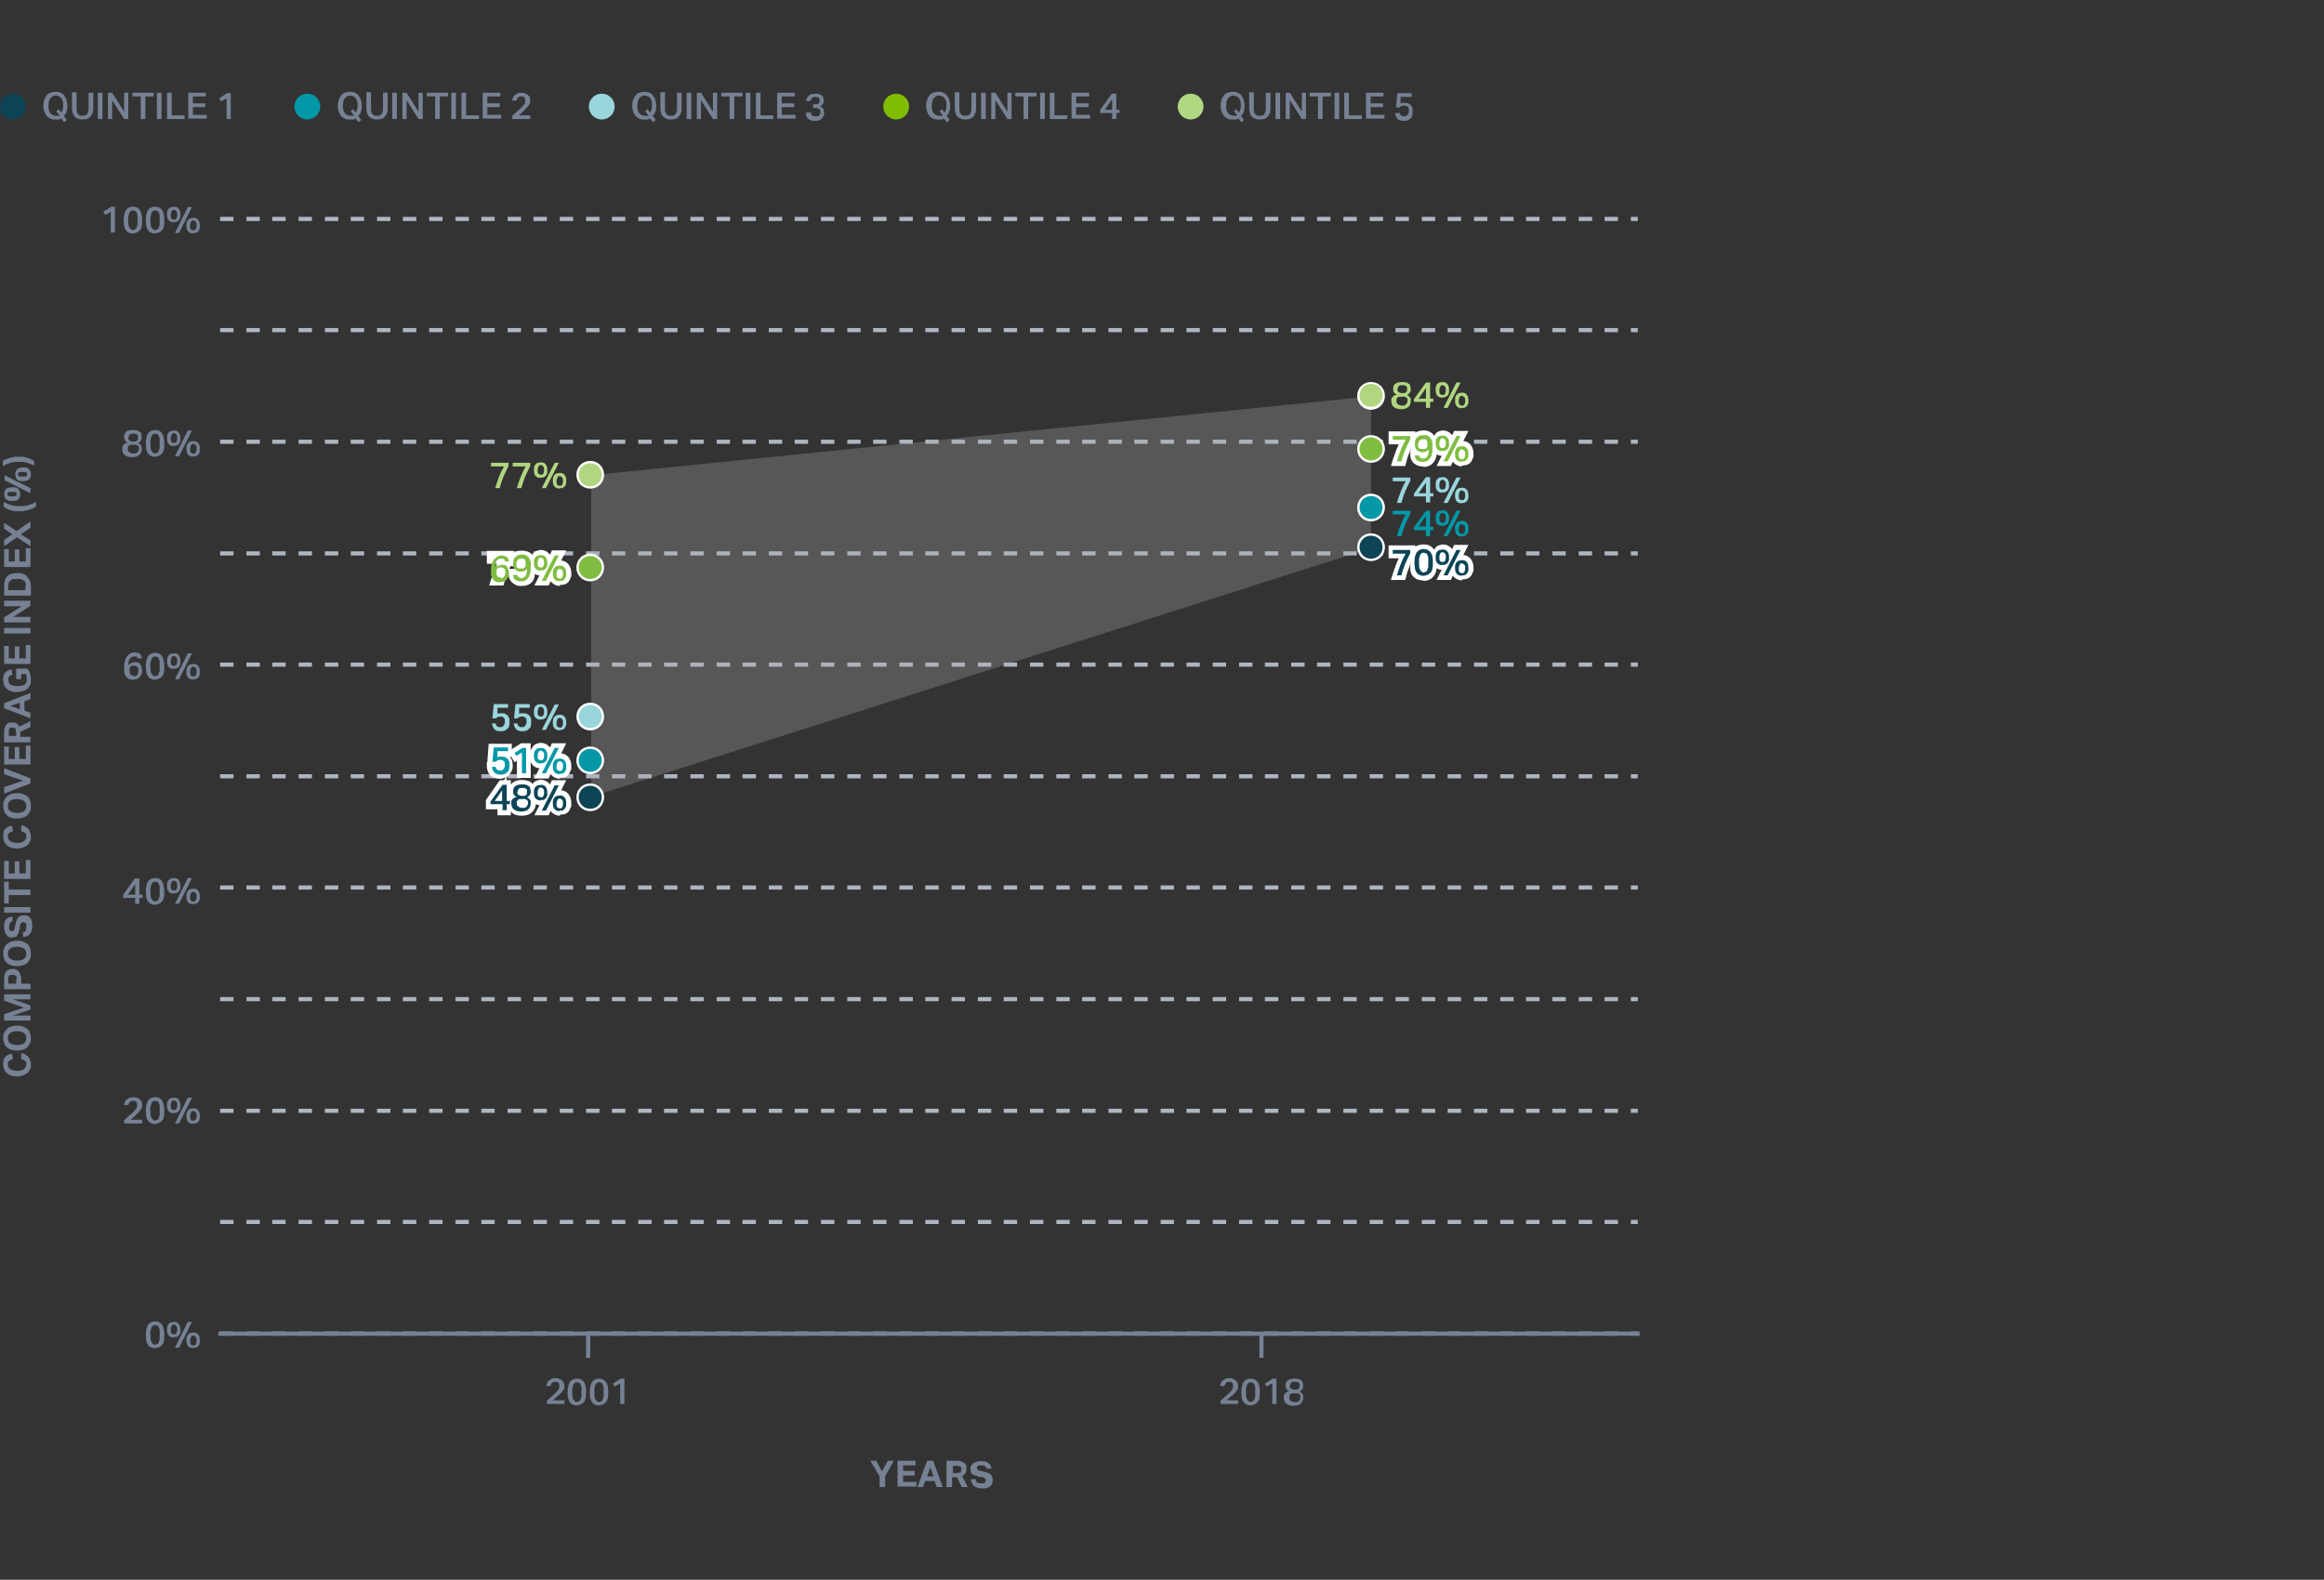 <?xml version="1.0" encoding="UTF-8"?>
<svg id="fl-legend-discrete-color-0-svg-screenshot-container" xmlns="http://www.w3.org/2000/svg" version="1.1" viewBox="0 0 503.6 342.4">
  <rect x="0" y="0" width="503.6" height="342.4" fill="#333333" stroke="none"/>
  <defs>
    <style>
      .cls-1 {
        fill: #7fbd42;
      }

      .cls-1, .cls-2, .cls-3, .cls-4, .cls-5, .cls-6, .cls-7, .cls-8, .cls-9, .cls-10, .cls-11, .cls-12, .cls-13, .cls-14 {
        stroke-width: 0px;
      }

      .cls-2 {
        fill: #aeb5c0;
      }

      .cls-3 {
        fill: #0098a7;
      }

      .cls-4 {
        fill: #0d4456;
      }

      .cls-5 {
        fill: #99d6dc;
      }

      .cls-6 {
        fill: #99d5dc;
      }

      .cls-7 {
        fill: #80bc00;
      }

      .cls-8 {
        fill: #b0d781;
      }

      .cls-9 {
        fill: #0498a7;
      }

      .cls-10 {
        fill: #768194;
      }

      .cls-15, .cls-14 {
        isolation: isolate;
      }

      .cls-11 {
        fill: #b0d680;
      }

      .cls-12 {
        fill: #fff;
      }

      .cls-13 {
        fill: #0c4456;
      }

      .cls-14 {
        fill: #aaa;
        opacity: .3;
      }
    </style>
  </defs>
  <path class="cls-2" d="M354.9,289.5h-1.5s0-.9,0-.9h1.5v.9ZM350.6,289.5h-2.9s0-.9,0-.9h2.9v.9ZM345,289.5h-2.9s0-.9,0-.9h2.9v.9ZM339.3,289.5h-2.9s0-.9,0-.9h2.9v.9ZM333.6,289.5h-2.9s0-.9,0-.9h2.9v.9ZM328,289.5h-2.9s0-.9,0-.9h2.9v.9ZM322.3,289.5h-2.9s0-.9,0-.9h2.9v.9ZM316.6,289.5h-2.9s0-.9,0-.9h2.9v.9ZM311,289.5h-2.9s0-.9,0-.9h2.9v.9ZM305.3,289.5h-2.9s0-.9,0-.9h2.9v.9ZM299.7,289.5h-2.9s0-.9,0-.9h2.9v.9ZM294,289.5h-2.9s0-.9,0-.9h2.9v.9ZM288.3,289.5h-2.9s0-.9,0-.9h2.9v.9ZM282.7,289.5h-2.9s0-.9,0-.9h2.9v.9ZM277,289.5h-2.9s0-.9,0-.9h2.9v.9ZM271.4,289.5h-2.9s0-.9,0-.9h2.9v.9ZM265.7,289.5h-2.9s0-.9,0-.9h2.9v.9ZM260,289.5h-2.9s0-.9,0-.9h2.9v.9ZM254.4,289.5h-2.9s0-.9,0-.9h2.9v.9ZM248.7,289.5h-2.9s0-.9,0-.9h2.9v.9ZM243.1,289.5h-2.9s0-.9,0-.9h2.9v.9ZM237.4,289.5h-2.9s0-.9,0-.9h2.9v.9ZM231.8,289.5h-2.9s0-.9,0-.9h2.9v.9ZM226.1,289.5h-2.9s0-.9,0-.9h2.9v.9ZM220.4,289.5h-2.9s0-.9,0-.9h2.9v.9ZM214.8,289.5h-2.9s0-.9,0-.9h2.9v.9ZM209.1,289.5h-2.9s0-.9,0-.9h2.9v.9ZM203.4,289.5h-2.9s0-.9,0-.9h2.9v.9ZM197.8,289.5h-2.9s0-.9,0-.9h2.9v.9ZM192.1,289.5h-2.9s0-.9,0-.9h2.9v.9ZM186.5,289.5h-2.9s0-.9,0-.9h2.9v.9ZM180.8,289.5h-2.9s0-.9,0-.9h2.9v.9ZM175.1,289.5h-2.9s0-.9,0-.9h2.9v.9ZM169.5,289.5h-2.9s0-.9,0-.9h2.9v.9ZM163.8,289.5h-2.9s0-.9,0-.9h2.9v.9ZM158.2,289.5h-2.9s0-.9,0-.9h2.9v.9ZM152.5,289.5h-2.9s0-.9,0-.9h2.9v.9ZM146.8,289.5h-2.9s0-.9,0-.9h2.9v.9ZM141.2,289.5h-2.9s0-.9,0-.9h2.9v.9ZM135.5,289.5h-2.9s0-.9,0-.9h2.9v.9ZM129.9,289.5h-2.9s0-.9,0-.9h2.9v.9ZM124.2,289.5h-2.9s0-.9,0-.9h2.9v.9ZM118.5,289.5h-2.9s0-.9,0-.9h2.9v.9ZM112.9,289.5h-2.9s0-.9,0-.9h2.9v.9ZM107.2,289.5h-2.9s0-.9,0-.9h2.9v.9ZM101.6,289.5h-2.9s0-.9,0-.9h2.9v.9ZM95.9,289.5h-2.9s0-.9,0-.9h2.9v.9ZM90.2,289.5h-2.9s0-.9,0-.9h2.9v.9ZM84.6,289.5h-2.9s0-.9,0-.9h2.9v.9ZM78.9,289.5h-2.9s0-.9,0-.9h2.9v.9ZM73.3,289.5h-2.9s0-.9,0-.9h2.9v.9ZM67.6,289.5h-2.9s0-.9,0-.9h2.9v.9ZM61.9,289.5h-2.9s0-.9,0-.9h2.9v.9ZM56.3,289.5h-2.9s0-.9,0-.9h2.9v.9ZM50.6,289.5h-2.9s0-.9,0-.9h2.9v.9Z"/>
  <path class="cls-2" d="M354.9,265.3h-1.5s0-.9,0-.9h1.5v.9ZM350.6,265.3h-2.9s0-.9,0-.9h2.9v.9ZM345,265.3h-2.9s0-.9,0-.9h2.9v.9ZM339.3,265.3h-2.9s0-.9,0-.9h2.9v.9ZM333.6,265.3h-2.9s0-.9,0-.9h2.9v.9ZM328,265.3h-2.9s0-.9,0-.9h2.9v.9ZM322.3,265.3h-2.9s0-.9,0-.9h2.9v.9ZM316.6,265.3h-2.9s0-.9,0-.9h2.9v.9ZM311,265.3h-2.9s0-.9,0-.9h2.9v.9ZM305.3,265.3h-2.9s0-.9,0-.9h2.9v.9ZM299.7,265.3h-2.9s0-.9,0-.9h2.9v.9ZM294,265.3h-2.9s0-.9,0-.9h2.9v.9ZM288.3,265.3h-2.9s0-.9,0-.9h2.9v.9ZM282.7,265.3h-2.9s0-.9,0-.9h2.9v.9ZM277,265.3h-2.9s0-.9,0-.9h2.9v.9ZM271.4,265.3h-2.9s0-.9,0-.9h2.9v.9ZM265.7,265.3h-2.9s0-.9,0-.9h2.9v.9ZM260,265.3h-2.9s0-.9,0-.9h2.9v.9ZM254.4,265.3h-2.9s0-.9,0-.9h2.9v.9ZM248.7,265.3h-2.9s0-.9,0-.9h2.9v.9ZM243.1,265.3h-2.9s0-.9,0-.9h2.9v.9ZM237.4,265.3h-2.9s0-.9,0-.9h2.9v.9ZM231.8,265.3h-2.9s0-.9,0-.9h2.9v.9ZM226.1,265.3h-2.9s0-.9,0-.9h2.9v.9ZM220.4,265.3h-2.9s0-.9,0-.9h2.9v.9ZM214.8,265.3h-2.9s0-.9,0-.9h2.9v.9ZM209.1,265.3h-2.9s0-.9,0-.9h2.9v.9ZM203.4,265.3h-2.9s0-.9,0-.9h2.9v.9ZM197.8,265.3h-2.9s0-.9,0-.9h2.9v.9ZM192.1,265.3h-2.9s0-.9,0-.9h2.9v.9ZM186.5,265.3h-2.9s0-.9,0-.9h2.9v.9ZM180.8,265.3h-2.9s0-.9,0-.9h2.9v.9ZM175.1,265.3h-2.9s0-.9,0-.9h2.9v.9ZM169.5,265.3h-2.9s0-.9,0-.9h2.9v.9ZM163.8,265.3h-2.9s0-.9,0-.9h2.9v.9ZM158.2,265.3h-2.9s0-.9,0-.9h2.9v.9ZM152.5,265.3h-2.9s0-.9,0-.9h2.9v.9ZM146.8,265.3h-2.9s0-.9,0-.9h2.9v.9ZM141.2,265.3h-2.9s0-.9,0-.9h2.9v.9ZM135.5,265.3h-2.9s0-.9,0-.9h2.9v.9ZM129.9,265.3h-2.9s0-.9,0-.9h2.9v.9ZM124.2,265.3h-2.9s0-.9,0-.9h2.9v.9ZM118.5,265.3h-2.9s0-.9,0-.9h2.9v.9ZM112.9,265.3h-2.9s0-.9,0-.9h2.9v.9ZM107.2,265.3h-2.9s0-.9,0-.9h2.9v.9ZM101.6,265.3h-2.9s0-.9,0-.9h2.9v.9ZM95.9,265.3h-2.9s0-.9,0-.9h2.9v.9ZM90.2,265.3h-2.9s0-.9,0-.9h2.9v.9ZM84.6,265.3h-2.9s0-.9,0-.9h2.9v.9ZM78.9,265.3h-2.9s0-.9,0-.9h2.9v.9ZM73.3,265.3h-2.9s0-.9,0-.9h2.9v.9ZM67.6,265.3h-2.9s0-.9,0-.9h2.9v.9ZM61.9,265.3h-2.9s0-.9,0-.9h2.9v.9ZM56.3,265.3h-2.9s0-.9,0-.9h2.9v.9ZM50.6,265.3h-2.9s0-.9,0-.9h2.9v.9Z"/>
  <path class="cls-2" d="M354.9,241.2h-1.5s0-.9,0-.9h1.5v.9ZM350.6,241.2h-2.9s0-.9,0-.9h2.9v.9ZM345,241.2h-2.9s0-.9,0-.9h2.9v.9ZM339.3,241.2h-2.9s0-.9,0-.9h2.9v.9ZM333.6,241.2h-2.9s0-.9,0-.9h2.9v.9ZM328,241.2h-2.9s0-.9,0-.9h2.9v.9ZM322.3,241.2h-2.9s0-.9,0-.9h2.9v.9ZM316.6,241.2h-2.9s0-.9,0-.9h2.9v.9ZM311,241.2h-2.9s0-.9,0-.9h2.9v.9ZM305.3,241.2h-2.9s0-.9,0-.9h2.9v.9ZM299.7,241.2h-2.9s0-.9,0-.9h2.9v.9ZM294,241.2h-2.9s0-.9,0-.9h2.9v.9ZM288.3,241.2h-2.9s0-.9,0-.9h2.9v.9ZM282.7,241.2h-2.9s0-.9,0-.9h2.9v.9ZM277,241.2h-2.9s0-.9,0-.9h2.9v.9ZM271.4,241.2h-2.9s0-.9,0-.9h2.9v.9ZM265.7,241.2h-2.9s0-.9,0-.9h2.9v.9ZM260,241.2h-2.9s0-.9,0-.9h2.9v.9ZM254.4,241.2h-2.9s0-.9,0-.9h2.9v.9ZM248.7,241.2h-2.9s0-.9,0-.9h2.9v.9ZM243.1,241.2h-2.9s0-.9,0-.9h2.9v.9ZM237.4,241.2h-2.9s0-.9,0-.9h2.9v.9ZM231.8,241.2h-2.9s0-.9,0-.9h2.9v.9ZM226.1,241.2h-2.9s0-.9,0-.9h2.9v.9ZM220.4,241.2h-2.9s0-.9,0-.9h2.9v.9ZM214.8,241.2h-2.9s0-.9,0-.9h2.9v.9ZM209.1,241.2h-2.9s0-.9,0-.9h2.9v.9ZM203.4,241.2h-2.9s0-.9,0-.9h2.9v.9ZM197.8,241.2h-2.9s0-.9,0-.9h2.9v.9ZM192.1,241.2h-2.9s0-.9,0-.9h2.9v.9ZM186.5,241.2h-2.9s0-.9,0-.9h2.9v.9ZM180.8,241.2h-2.9s0-.9,0-.9h2.9v.9ZM175.1,241.2h-2.9s0-.9,0-.9h2.9v.9ZM169.5,241.2h-2.9s0-.9,0-.9h2.9v.9ZM163.8,241.2h-2.9s0-.9,0-.9h2.9v.9ZM158.2,241.2h-2.9s0-.9,0-.9h2.9v.9ZM152.5,241.2h-2.9s0-.9,0-.9h2.9v.9ZM146.8,241.2h-2.9s0-.9,0-.9h2.9v.9ZM141.2,241.2h-2.9s0-.9,0-.9h2.9v.9ZM135.5,241.2h-2.9s0-.9,0-.9h2.9v.9ZM129.9,241.2h-2.9s0-.9,0-.9h2.9v.9ZM124.2,241.2h-2.9s0-.9,0-.9h2.9v.9ZM118.5,241.2h-2.9s0-.9,0-.9h2.9v.9ZM112.9,241.2h-2.9s0-.9,0-.9h2.9v.9ZM107.2,241.2h-2.9s0-.9,0-.9h2.9v.9ZM101.6,241.2h-2.9s0-.9,0-.9h2.9v.9ZM95.9,241.2h-2.9s0-.9,0-.9h2.9v.9ZM90.2,241.2h-2.9s0-.9,0-.9h2.9v.9ZM84.6,241.2h-2.9s0-.9,0-.9h2.9v.9ZM78.9,241.2h-2.9s0-.9,0-.9h2.9v.9ZM73.3,241.2h-2.9s0-.9,0-.9h2.9v.9ZM67.6,241.2h-2.9s0-.9,0-.9h2.9v.9ZM61.9,241.2h-2.9s0-.9,0-.9h2.9v.9ZM56.3,241.2h-2.9s0-.9,0-.9h2.9v.9ZM50.6,241.2h-2.9s0-.9,0-.9h2.9v.9Z"/>
  <path class="cls-2" d="M354.9,217h-1.5s0-.9,0-.9h1.5v.9ZM350.6,217h-2.9s0-.9,0-.9h2.9v.9ZM345,217h-2.9s0-.9,0-.9h2.9v.9ZM339.3,217h-2.9s0-.9,0-.9h2.9v.9ZM333.6,217h-2.9s0-.9,0-.9h2.9v.9ZM328,217h-2.9s0-.9,0-.9h2.9v.9ZM322.3,217h-2.9s0-.9,0-.9h2.9v.9ZM316.6,217h-2.9s0-.9,0-.9h2.9v.9ZM311,217h-2.9s0-.9,0-.9h2.9v.9ZM305.3,217h-2.9s0-.9,0-.9h2.9v.9ZM299.7,217h-2.9s0-.9,0-.9h2.9v.9ZM294,217h-2.9s0-.9,0-.9h2.9v.9ZM288.3,217h-2.9s0-.9,0-.9h2.9v.9ZM282.7,217h-2.9s0-.9,0-.9h2.9v.9ZM277,217h-2.9s0-.9,0-.9h2.9v.9ZM271.4,217h-2.9s0-.9,0-.9h2.9v.9ZM265.7,217h-2.9s0-.9,0-.9h2.9v.9ZM260,217h-2.9s0-.9,0-.9h2.9v.9ZM254.4,217h-2.9s0-.9,0-.9h2.9v.9ZM248.7,217h-2.9s0-.9,0-.9h2.9v.9ZM243.1,217h-2.9s0-.9,0-.9h2.9v.9ZM237.4,217h-2.9s0-.9,0-.9h2.9v.9ZM231.8,217h-2.9s0-.9,0-.9h2.9v.9ZM226.1,217h-2.9s0-.9,0-.9h2.9v.9ZM220.4,217h-2.9s0-.9,0-.9h2.9v.9ZM214.8,217h-2.9s0-.9,0-.9h2.9v.9ZM209.1,217h-2.9s0-.9,0-.9h2.9v.9ZM203.4,217h-2.9s0-.9,0-.9h2.9v.9ZM197.8,217h-2.9s0-.9,0-.9h2.9v.9ZM192.1,217h-2.9s0-.9,0-.9h2.9v.9ZM186.5,217h-2.9s0-.9,0-.9h2.9v.9ZM180.8,217h-2.9s0-.9,0-.9h2.9v.9ZM175.1,217h-2.9s0-.9,0-.9h2.9v.9ZM169.5,217h-2.9s0-.9,0-.9h2.9v.9ZM163.8,217h-2.9s0-.9,0-.9h2.9v.9ZM158.2,217h-2.9s0-.9,0-.9h2.9v.9ZM152.5,217h-2.9s0-.9,0-.9h2.9v.9ZM146.8,217h-2.9s0-.9,0-.9h2.9v.9ZM141.2,217h-2.9s0-.9,0-.9h2.9v.9ZM135.5,217h-2.9s0-.9,0-.9h2.9v.9ZM129.9,217h-2.9s0-.9,0-.9h2.9v.9ZM124.2,217h-2.9s0-.9,0-.9h2.9v.9ZM118.5,217h-2.9s0-.9,0-.9h2.9v.9ZM112.9,217h-2.9s0-.9,0-.9h2.9v.9ZM107.2,217h-2.9s0-.9,0-.9h2.9v.9ZM101.6,217h-2.9s0-.9,0-.9h2.9v.9ZM95.9,217h-2.9s0-.9,0-.9h2.9v.9ZM90.2,217h-2.9s0-.9,0-.9h2.9v.9ZM84.6,217h-2.9s0-.9,0-.9h2.9v.9ZM78.9,217h-2.9s0-.9,0-.9h2.9v.9ZM73.3,217h-2.9s0-.9,0-.9h2.9v.9ZM67.6,217h-2.9s0-.9,0-.9h2.9v.9ZM61.9,217h-2.9s0-.9,0-.9h2.9v.9ZM56.3,217h-2.9s0-.9,0-.9h2.9v.9ZM50.6,217h-2.9s0-.9,0-.9h2.9v.9Z"/>
  <path class="cls-2" d="M354.9,192.8h-1.5s0-.9,0-.9h1.5v.9ZM350.6,192.8h-2.9s0-.9,0-.9h2.9v.9ZM345,192.8h-2.9s0-.9,0-.9h2.9v.9ZM339.3,192.8h-2.9s0-.9,0-.9h2.9v.9ZM333.6,192.8h-2.9s0-.9,0-.9h2.9v.9ZM328,192.8h-2.9s0-.9,0-.9h2.9v.9ZM322.3,192.8h-2.9s0-.9,0-.9h2.9v.9ZM316.6,192.8h-2.9s0-.9,0-.9h2.9v.9ZM311,192.8h-2.9s0-.9,0-.9h2.9v.9ZM305.3,192.8h-2.9s0-.9,0-.9h2.9v.9ZM299.7,192.8h-2.9s0-.9,0-.9h2.9v.9ZM294,192.8h-2.9s0-.9,0-.9h2.9v.9ZM288.3,192.8h-2.9s0-.9,0-.9h2.9v.9ZM282.7,192.8h-2.9s0-.9,0-.9h2.9v.9ZM277,192.8h-2.9s0-.9,0-.9h2.9v.9ZM271.4,192.8h-2.9s0-.9,0-.9h2.9v.9ZM265.7,192.8h-2.9s0-.9,0-.9h2.9v.9ZM260,192.8h-2.9s0-.9,0-.9h2.9v.9ZM254.4,192.8h-2.9s0-.9,0-.9h2.9v.9ZM248.7,192.8h-2.9s0-.9,0-.9h2.9v.9ZM243.1,192.8h-2.9s0-.9,0-.9h2.9v.9ZM237.4,192.8h-2.9s0-.9,0-.9h2.9v.9ZM231.8,192.8h-2.9s0-.9,0-.9h2.9v.9ZM226.1,192.8h-2.9s0-.9,0-.9h2.9v.9ZM220.4,192.8h-2.9s0-.9,0-.9h2.9v.9ZM214.8,192.8h-2.9s0-.9,0-.9h2.9v.9ZM209.1,192.8h-2.9s0-.9,0-.9h2.9v.9ZM203.4,192.8h-2.9s0-.9,0-.9h2.9v.9ZM197.8,192.8h-2.9s0-.9,0-.9h2.9v.9ZM192.1,192.8h-2.9s0-.9,0-.9h2.9v.9ZM186.5,192.8h-2.9s0-.9,0-.9h2.9v.9ZM180.8,192.8h-2.9s0-.9,0-.9h2.9v.9ZM175.1,192.8h-2.9s0-.9,0-.9h2.9v.9ZM169.5,192.8h-2.9s0-.9,0-.9h2.9v.9ZM163.8,192.8h-2.9s0-.9,0-.9h2.9v.9ZM158.2,192.8h-2.9s0-.9,0-.9h2.9v.9ZM152.5,192.8h-2.9s0-.9,0-.9h2.9v.9ZM146.8,192.8h-2.9s0-.9,0-.9h2.9v.9ZM141.2,192.8h-2.9s0-.9,0-.9h2.9v.9ZM135.5,192.8h-2.9s0-.9,0-.9h2.9v.9ZM129.9,192.8h-2.9s0-.9,0-.9h2.9v.9ZM124.2,192.8h-2.9s0-.9,0-.9h2.9v.9ZM118.5,192.8h-2.9s0-.9,0-.9h2.9v.9ZM112.9,192.8h-2.9s0-.9,0-.9h2.9v.9ZM107.2,192.8h-2.9s0-.9,0-.9h2.9v.9ZM101.6,192.8h-2.9s0-.9,0-.9h2.9v.9ZM95.9,192.8h-2.9s0-.9,0-.9h2.9v.9ZM90.2,192.8h-2.9s0-.9,0-.9h2.9v.9ZM84.6,192.8h-2.9s0-.9,0-.9h2.9v.9ZM78.9,192.8h-2.9s0-.9,0-.9h2.9v.9ZM73.3,192.8h-2.9s0-.9,0-.9h2.9v.9ZM67.6,192.8h-2.9s0-.9,0-.9h2.9v.9ZM61.9,192.8h-2.9s0-.9,0-.9h2.9v.9ZM56.3,192.8h-2.9s0-.9,0-.9h2.9v.9ZM50.6,192.8h-2.9s0-.9,0-.9h2.9v.9Z"/>
  <path class="cls-2" d="M354.9,168.7h-1.5c0,0,0-.9,0-.9h1.5v.9ZM350.6,168.7h-2.9c0,0,0-.9,0-.9h2.9v.9ZM345,168.7h-2.9c0,0,0-.9,0-.9h2.9v.9ZM339.3,168.7h-2.9c0,0,0-.9,0-.9h2.9v.9ZM333.6,168.7h-2.9c0,0,0-.9,0-.9h2.9v.9ZM328,168.7h-2.9c0,0,0-.9,0-.9h2.9v.9ZM322.3,168.7h-2.9c0,0,0-.9,0-.9h2.9v.9ZM316.6,168.7h-2.9c0,0,0-.9,0-.9h2.9v.9ZM311,168.7h-2.9c0,0,0-.9,0-.9h2.9v.9ZM305.3,168.7h-2.9c0,0,0-.9,0-.9h2.9v.9ZM299.7,168.7h-2.9c0,0,0-.9,0-.9h2.9v.9ZM294,168.7h-2.9c0,0,0-.9,0-.9h2.9v.9ZM288.3,168.7h-2.9c0,0,0-.9,0-.9h2.9v.9ZM282.7,168.7h-2.9c0,0,0-.9,0-.9h2.9v.9ZM277,168.7h-2.9c0,0,0-.9,0-.9h2.9v.9ZM271.4,168.7h-2.9c0,0,0-.9,0-.9h2.9v.9ZM265.7,168.7h-2.9c0,0,0-.9,0-.9h2.9v.9ZM260,168.7h-2.9c0,0,0-.9,0-.9h2.9v.9ZM254.4,168.7h-2.9c0,0,0-.9,0-.9h2.9v.9ZM248.7,168.7h-2.9c0,0,0-.9,0-.9h2.9v.9ZM243.1,168.7h-2.9c0,0,0-.9,0-.9h2.9v.9ZM237.4,168.7h-2.9c0,0,0-.9,0-.9h2.9v.9ZM231.8,168.7h-2.9c0,0,0-.9,0-.9h2.9v.9ZM226.1,168.7h-2.9c0,0,0-.9,0-.9h2.9v.9ZM220.4,168.7h-2.9c0,0,0-.9,0-.9h2.9v.9ZM214.8,168.7h-2.9c0,0,0-.9,0-.9h2.9v.9ZM209.1,168.7h-2.9c0,0,0-.9,0-.9h2.9v.9ZM203.4,168.7h-2.9c0,0,0-.9,0-.9h2.9v.9ZM197.8,168.7h-2.9c0,0,0-.9,0-.9h2.9v.9ZM192.1,168.7h-2.9c0,0,0-.9,0-.9h2.9v.9ZM186.5,168.7h-2.9c0,0,0-.9,0-.9h2.9v.9ZM180.8,168.7h-2.9c0,0,0-.9,0-.9h2.9v.9ZM175.1,168.7h-2.9c0,0,0-.9,0-.9h2.9v.9ZM169.5,168.7h-2.9c0,0,0-.9,0-.9h2.9v.9ZM163.8,168.7h-2.9c0,0,0-.9,0-.9h2.9v.9ZM158.2,168.7h-2.9c0,0,0-.9,0-.9h2.9v.9ZM152.5,168.7h-2.9c0,0,0-.9,0-.9h2.9v.9ZM146.8,168.7h-2.9c0,0,0-.9,0-.9h2.9v.9ZM141.2,168.7h-2.9c0,0,0-.9,0-.9h2.9v.9ZM135.5,168.7h-2.9c0,0,0-.9,0-.9h2.9v.9ZM129.9,168.7h-2.9c0,0,0-.9,0-.9h2.9v.9ZM124.2,168.7h-2.9c0,0,0-.9,0-.9h2.9v.9ZM118.5,168.7h-2.9c0,0,0-.9,0-.9h2.9v.9ZM112.9,168.7h-2.9c0,0,0-.9,0-.9h2.9v.9ZM107.2,168.7h-2.9c0,0,0-.9,0-.9h2.9v.9ZM101.6,168.7h-2.9c0,0,0-.9,0-.9h2.9v.9ZM95.9,168.7h-2.9c0,0,0-.9,0-.9h2.9v.9ZM90.2,168.7h-2.9c0,0,0-.9,0-.9h2.9v.9ZM84.6,168.7h-2.9c0,0,0-.9,0-.9h2.9v.9ZM78.9,168.7h-2.9c0,0,0-.9,0-.9h2.9v.9ZM73.3,168.7h-2.9c0,0,0-.9,0-.9h2.9v.9ZM67.6,168.7h-2.9c0,0,0-.9,0-.9h2.9v.9ZM61.9,168.7h-2.9c0,0,0-.9,0-.9h2.9v.9ZM56.3,168.7h-2.9c0,0,0-.9,0-.9h2.9v.9ZM50.6,168.7h-2.9c0,0,0-.9,0-.9h2.9v.9Z"/>
  <path class="cls-2" d="M354.9,144.5h-1.5c0,0,0-.9,0-.9h1.5v.9ZM350.6,144.5h-2.9c0,0,0-.9,0-.9h2.9v.9ZM345,144.5h-2.9c0,0,0-.9,0-.9h2.9v.9ZM339.3,144.5h-2.9c0,0,0-.9,0-.9h2.9v.9ZM333.6,144.5h-2.9c0,0,0-.9,0-.9h2.9v.9ZM328,144.5h-2.9c0,0,0-.9,0-.9h2.9v.9ZM322.3,144.5h-2.9c0,0,0-.9,0-.9h2.9v.9ZM316.6,144.5h-2.9c0,0,0-.9,0-.9h2.9v.9ZM311,144.5h-2.9c0,0,0-.9,0-.9h2.9v.9ZM305.3,144.5h-2.9c0,0,0-.9,0-.9h2.9v.9ZM299.7,144.5h-2.9c0,0,0-.9,0-.9h2.9v.9ZM294,144.5h-2.9c0,0,0-.9,0-.9h2.9v.9ZM288.3,144.5h-2.9c0,0,0-.9,0-.9h2.9v.9ZM282.7,144.5h-2.9c0,0,0-.9,0-.9h2.9v.9ZM277,144.5h-2.9c0,0,0-.9,0-.9h2.9v.9ZM271.4,144.5h-2.9c0,0,0-.9,0-.9h2.9v.9ZM265.7,144.5h-2.9c0,0,0-.9,0-.9h2.9v.9ZM260,144.5h-2.9c0,0,0-.9,0-.9h2.9v.9ZM254.4,144.5h-2.9c0,0,0-.9,0-.9h2.9v.9ZM248.7,144.5h-2.9c0,0,0-.9,0-.9h2.9v.9ZM243.1,144.5h-2.9c0,0,0-.9,0-.9h2.9v.9ZM237.4,144.5h-2.9c0,0,0-.9,0-.9h2.9v.9ZM231.8,144.5h-2.9c0,0,0-.9,0-.9h2.9v.9ZM226.1,144.5h-2.9c0,0,0-.9,0-.9h2.9v.9ZM220.4,144.5h-2.9c0,0,0-.9,0-.9h2.9v.9ZM214.8,144.5h-2.9c0,0,0-.9,0-.9h2.9v.9ZM209.1,144.5h-2.9c0,0,0-.9,0-.9h2.9v.9ZM203.4,144.5h-2.9c0,0,0-.9,0-.9h2.9v.9ZM197.8,144.5h-2.9c0,0,0-.9,0-.9h2.9v.9ZM192.1,144.5h-2.9c0,0,0-.9,0-.9h2.9v.9ZM186.5,144.5h-2.9c0,0,0-.9,0-.9h2.9v.9ZM180.8,144.5h-2.9c0,0,0-.9,0-.9h2.9v.9ZM175.1,144.5h-2.9c0,0,0-.9,0-.9h2.9v.9ZM169.5,144.5h-2.9c0,0,0-.9,0-.9h2.9v.9ZM163.8,144.5h-2.9c0,0,0-.9,0-.9h2.9v.9ZM158.2,144.5h-2.9c0,0,0-.9,0-.9h2.9v.9ZM152.5,144.5h-2.9c0,0,0-.9,0-.9h2.9v.9ZM146.8,144.5h-2.9c0,0,0-.9,0-.9h2.9v.9ZM141.2,144.5h-2.9c0,0,0-.9,0-.9h2.9v.9ZM135.5,144.5h-2.9c0,0,0-.9,0-.9h2.9v.9ZM129.9,144.5h-2.9c0,0,0-.9,0-.9h2.9v.9ZM124.2,144.5h-2.9c0,0,0-.9,0-.9h2.9v.9ZM118.5,144.5h-2.9c0,0,0-.9,0-.9h2.9v.9ZM112.9,144.5h-2.9c0,0,0-.9,0-.9h2.9v.9ZM107.2,144.5h-2.9c0,0,0-.9,0-.9h2.9v.9ZM101.6,144.5h-2.9c0,0,0-.9,0-.9h2.9v.9ZM95.9,144.5h-2.9c0,0,0-.9,0-.9h2.9v.9ZM90.2,144.5h-2.9c0,0,0-.9,0-.9h2.9v.9ZM84.6,144.5h-2.9c0,0,0-.9,0-.9h2.9v.9ZM78.9,144.5h-2.9c0,0,0-.9,0-.9h2.9v.9ZM73.3,144.5h-2.9c0,0,0-.9,0-.9h2.9v.9ZM67.6,144.5h-2.9c0,0,0-.9,0-.9h2.9v.9ZM61.9,144.5h-2.9c0,0,0-.9,0-.9h2.9v.9ZM56.3,144.5h-2.9c0,0,0-.9,0-.9h2.9v.9ZM50.6,144.5h-2.9c0,0,0-.9,0-.9h2.9v.9Z"/>
  <path class="cls-2" d="M354.9,120.4h-1.5s0-.9,0-.9h1.5v.9ZM350.6,120.4h-2.9s0-.9,0-.9h2.9v.9ZM345,120.4h-2.9s0-.9,0-.9h2.9v.9ZM339.3,120.4h-2.9s0-.9,0-.9h2.9v.9ZM333.6,120.4h-2.9s0-.9,0-.9h2.9v.9ZM328,120.4h-2.9s0-.9,0-.9h2.9v.9ZM322.3,120.4h-2.9s0-.9,0-.9h2.9v.9ZM316.6,120.4h-2.9s0-.9,0-.9h2.9v.9ZM311,120.4h-2.9s0-.9,0-.9h2.9v.9ZM305.3,120.4h-2.9s0-.9,0-.9h2.9v.9ZM299.7,120.4h-2.9s0-.9,0-.9h2.9v.9ZM294,120.4h-2.9s0-.9,0-.9h2.9v.9ZM288.3,120.4h-2.9s0-.9,0-.9h2.9v.9ZM282.7,120.4h-2.9s0-.9,0-.9h2.9v.9ZM277,120.4h-2.9s0-.9,0-.9h2.9v.9ZM271.4,120.4h-2.9s0-.9,0-.9h2.9v.9ZM265.7,120.4h-2.9s0-.9,0-.9h2.9v.9ZM260,120.4h-2.9s0-.9,0-.9h2.9v.9ZM254.4,120.4h-2.9s0-.9,0-.9h2.9v.9ZM248.7,120.4h-2.9s0-.9,0-.9h2.9v.9ZM243.1,120.4h-2.9s0-.9,0-.9h2.9v.9ZM237.4,120.4h-2.9s0-.9,0-.9h2.9v.9ZM231.8,120.4h-2.9s0-.9,0-.9h2.9v.9ZM226.1,120.4h-2.9s0-.9,0-.9h2.9v.9ZM220.4,120.4h-2.9s0-.9,0-.9h2.9v.9ZM214.8,120.4h-2.9s0-.9,0-.9h2.9v.9ZM209.1,120.4h-2.9s0-.9,0-.9h2.9v.9ZM203.4,120.4h-2.9s0-.9,0-.9h2.9v.9ZM197.8,120.4h-2.9s0-.9,0-.9h2.9v.9ZM192.1,120.4h-2.9s0-.9,0-.9h2.9v.9ZM186.5,120.4h-2.9s0-.9,0-.9h2.9v.9ZM180.8,120.4h-2.9s0-.9,0-.9h2.9v.9ZM175.1,120.4h-2.9s0-.9,0-.9h2.9v.9ZM169.5,120.4h-2.9s0-.9,0-.9h2.9v.9ZM163.8,120.4h-2.9s0-.9,0-.9h2.9v.9ZM158.2,120.4h-2.9s0-.9,0-.9h2.9v.9ZM152.5,120.4h-2.9s0-.9,0-.9h2.9v.9ZM146.8,120.4h-2.9s0-.9,0-.9h2.9v.9ZM141.2,120.4h-2.9s0-.9,0-.9h2.9v.9ZM135.5,120.4h-2.9s0-.9,0-.9h2.9v.9ZM129.9,120.4h-2.9s0-.9,0-.9h2.9v.9ZM124.2,120.4h-2.9s0-.9,0-.9h2.9v.9ZM118.5,120.4h-2.9s0-.9,0-.9h2.9v.9ZM112.9,120.4h-2.9s0-.9,0-.9h2.9v.9ZM107.2,120.4h-2.9s0-.9,0-.9h2.9v.9ZM101.6,120.4h-2.9s0-.9,0-.9h2.9v.9ZM95.9,120.4h-2.9s0-.9,0-.9h2.9v.9ZM90.2,120.4h-2.9s0-.9,0-.9h2.9v.9ZM84.6,120.4h-2.9s0-.9,0-.9h2.9v.9ZM78.9,120.4h-2.9s0-.9,0-.9h2.9v.9ZM73.3,120.4h-2.9s0-.9,0-.9h2.9v.9ZM67.6,120.4h-2.9s0-.9,0-.9h2.9v.9ZM61.9,120.4h-2.9s0-.9,0-.9h2.9v.9ZM56.3,120.4h-2.9s0-.9,0-.9h2.9v.9ZM50.6,120.4h-2.9s0-.9,0-.9h2.9v.9Z"/>
  <path class="cls-2" d="M354.9,96.2h-1.5c0,0,0-.9,0-.9h1.5v.9ZM350.6,96.2h-2.9c0,0,0-.9,0-.9h2.9v.9ZM345,96.2h-2.9c0,0,0-.9,0-.9h2.9v.9ZM339.3,96.2h-2.9c0,0,0-.9,0-.9h2.9v.9ZM333.6,96.2h-2.9c0,0,0-.9,0-.9h2.9v.9ZM328,96.2h-2.9c0,0,0-.9,0-.9h2.9v.9ZM322.3,96.2h-2.9c0,0,0-.9,0-.9h2.9v.9ZM316.6,96.2h-2.9c0,0,0-.9,0-.9h2.9v.9ZM311,96.2h-2.9c0,0,0-.9,0-.9h2.9v.9ZM305.3,96.2h-2.9c0,0,0-.9,0-.9h2.9v.9ZM299.7,96.2h-2.9c0,0,0-.9,0-.9h2.9v.9ZM294,96.2h-2.9c0,0,0-.9,0-.9h2.9v.9ZM288.3,96.2h-2.9c0,0,0-.9,0-.9h2.9v.9ZM282.7,96.2h-2.9c0,0,0-.9,0-.9h2.9v.9ZM277,96.2h-2.9c0,0,0-.9,0-.9h2.9v.9ZM271.4,96.2h-2.9c0,0,0-.9,0-.9h2.9v.9ZM265.7,96.2h-2.9c0,0,0-.9,0-.9h2.9v.9ZM260,96.2h-2.9c0,0,0-.9,0-.9h2.9v.9ZM254.4,96.2h-2.9c0,0,0-.9,0-.9h2.9v.9ZM248.7,96.2h-2.9c0,0,0-.9,0-.9h2.9v.9ZM243.1,96.2h-2.9c0,0,0-.9,0-.9h2.9v.9ZM237.4,96.2h-2.9c0,0,0-.9,0-.9h2.9v.9ZM231.8,96.2h-2.9c0,0,0-.9,0-.9h2.9v.9ZM226.1,96.2h-2.9c0,0,0-.9,0-.9h2.9v.9ZM220.4,96.2h-2.9c0,0,0-.9,0-.9h2.9v.9ZM214.8,96.2h-2.9c0,0,0-.9,0-.9h2.9v.9ZM209.1,96.2h-2.9c0,0,0-.9,0-.9h2.9v.9ZM203.4,96.2h-2.9c0,0,0-.9,0-.9h2.9v.9ZM197.8,96.2h-2.9c0,0,0-.9,0-.9h2.9v.9ZM192.1,96.2h-2.9c0,0,0-.9,0-.9h2.9v.9ZM186.5,96.2h-2.9c0,0,0-.9,0-.9h2.9v.9ZM180.8,96.2h-2.9c0,0,0-.9,0-.9h2.9v.9ZM175.1,96.2h-2.9c0,0,0-.9,0-.9h2.9v.9ZM169.5,96.2h-2.9c0,0,0-.9,0-.9h2.9v.9ZM163.8,96.2h-2.9c0,0,0-.9,0-.9h2.9v.9ZM158.2,96.2h-2.9c0,0,0-.9,0-.9h2.9v.9ZM152.5,96.2h-2.9c0,0,0-.9,0-.9h2.9v.9ZM146.8,96.2h-2.9c0,0,0-.9,0-.9h2.9v.9ZM141.2,96.2h-2.9c0,0,0-.9,0-.9h2.9v.9ZM135.5,96.2h-2.9c0,0,0-.9,0-.9h2.9v.9ZM129.9,96.2h-2.9c0,0,0-.9,0-.9h2.9v.9ZM124.2,96.2h-2.9c0,0,0-.9,0-.9h2.9v.9ZM118.5,96.2h-2.9c0,0,0-.9,0-.9h2.9v.9ZM112.9,96.2h-2.9c0,0,0-.9,0-.9h2.9v.9ZM107.2,96.2h-2.9c0,0,0-.9,0-.9h2.9v.9ZM101.6,96.2h-2.9c0,0,0-.9,0-.9h2.9v.9ZM95.9,96.2h-2.9c0,0,0-.9,0-.9h2.9v.9ZM90.2,96.2h-2.9c0,0,0-.9,0-.9h2.9v.9ZM84.6,96.2h-2.9c0,0,0-.9,0-.9h2.9v.9ZM78.9,96.2h-2.9c0,0,0-.9,0-.9h2.9v.9ZM73.3,96.2h-2.9c0,0,0-.9,0-.9h2.9v.9ZM67.6,96.2h-2.9c0,0,0-.9,0-.9h2.9v.9ZM61.9,96.2h-2.9c0,0,0-.9,0-.9h2.9v.9ZM56.3,96.2h-2.9c0,0,0-.9,0-.9h2.9v.9ZM50.6,96.2h-2.9c0,0,0-.9,0-.9h2.9v.9Z"/>
  <path class="cls-2" d="M354.9,72h-1.5s0-.9,0-.9h1.5v.9ZM350.6,72h-2.9s0-.9,0-.9h2.9v.9ZM345,72h-2.9s0-.9,0-.9h2.9v.9ZM339.3,72h-2.9s0-.9,0-.9h2.9v.9ZM333.6,72h-2.9s0-.9,0-.9h2.9v.9ZM328,72h-2.9s0-.9,0-.9h2.9v.9ZM322.3,72h-2.9s0-.9,0-.9h2.9v.9ZM316.6,72h-2.9s0-.9,0-.9h2.9v.9ZM311,72h-2.9s0-.9,0-.9h2.9v.9ZM305.3,72h-2.9s0-.9,0-.9h2.9v.9ZM299.7,72h-2.9s0-.9,0-.9h2.9v.9ZM294,72h-2.9s0-.9,0-.9h2.9v.9ZM288.3,72h-2.9s0-.9,0-.9h2.9v.9ZM282.7,72h-2.9s0-.9,0-.9h2.9v.9ZM277,72h-2.9s0-.9,0-.9h2.9v.9ZM271.4,72h-2.9s0-.9,0-.9h2.9v.9ZM265.7,72h-2.9s0-.9,0-.9h2.9v.9ZM260,72h-2.9s0-.9,0-.9h2.9v.9ZM254.4,72h-2.9s0-.9,0-.9h2.9v.9ZM248.7,72h-2.9s0-.9,0-.9h2.9v.9ZM243.1,72h-2.9s0-.9,0-.9h2.9v.9ZM237.4,72h-2.9s0-.9,0-.9h2.9v.9ZM231.8,72h-2.9s0-.9,0-.9h2.9v.9ZM226.1,72h-2.9s0-.9,0-.9h2.9v.9ZM220.4,72h-2.9s0-.9,0-.9h2.9v.9ZM214.8,72h-2.9s0-.9,0-.9h2.9v.9ZM209.1,72h-2.9s0-.9,0-.9h2.9v.9ZM203.4,72h-2.9s0-.9,0-.9h2.9v.9ZM197.8,72h-2.9s0-.9,0-.9h2.9v.9ZM192.1,72h-2.9s0-.9,0-.9h2.9v.9ZM186.5,72h-2.9s0-.9,0-.9h2.9v.9ZM180.8,72h-2.9s0-.9,0-.9h2.9v.9ZM175.1,72h-2.9s0-.9,0-.9h2.9v.9ZM169.5,72h-2.9s0-.9,0-.9h2.9v.9ZM163.8,72h-2.9s0-.9,0-.9h2.9v.9ZM158.2,72h-2.9s0-.9,0-.9h2.9v.9ZM152.5,72h-2.9s0-.9,0-.9h2.9v.9ZM146.8,72h-2.9s0-.9,0-.9h2.9v.9ZM141.2,72h-2.9s0-.9,0-.9h2.9v.9ZM135.5,72h-2.9s0-.9,0-.9h2.9v.9ZM129.9,72h-2.9s0-.9,0-.9h2.9v.9ZM124.2,72h-2.9s0-.9,0-.9h2.9v.9ZM118.5,72h-2.9s0-.9,0-.9h2.9v.9ZM112.9,72h-2.9s0-.9,0-.9h2.9v.9ZM107.2,72h-2.9s0-.9,0-.9h2.9v.9ZM101.6,72h-2.9s0-.9,0-.9h2.9v.9ZM95.9,72h-2.9s0-.9,0-.9h2.9v.9ZM90.2,72h-2.9s0-.9,0-.9h2.9v.9ZM84.6,72h-2.9s0-.9,0-.9h2.9v.9ZM78.9,72h-2.9s0-.9,0-.9h2.9v.9ZM73.3,72h-2.9s0-.9,0-.9h2.9v.9ZM67.6,72h-2.9s0-.9,0-.9h2.9v.9ZM61.9,72h-2.9s0-.9,0-.9h2.9v.9ZM56.3,72h-2.9s0-.9,0-.9h2.9v.9ZM50.6,72h-2.9s0-.9,0-.9h2.9v.9Z"/>
  <path class="cls-2" d="M354.9,47.9h-1.5s0-.9,0-.9h1.5v.9ZM350.6,47.9h-2.9s0-.9,0-.9h2.9v.9ZM345,47.9h-2.9s0-.9,0-.9h2.9v.9ZM339.3,47.9h-2.9s0-.9,0-.9h2.9v.9ZM333.6,47.9h-2.9s0-.9,0-.9h2.9v.9ZM328,47.9h-2.9s0-.9,0-.9h2.9v.9ZM322.3,47.9h-2.9s0-.9,0-.9h2.9v.9ZM316.6,47.9h-2.9s0-.9,0-.9h2.9v.9ZM311,47.9h-2.9s0-.9,0-.9h2.9v.9ZM305.3,47.9h-2.9s0-.9,0-.9h2.9v.9ZM299.7,47.9h-2.9s0-.9,0-.9h2.9v.9ZM294,47.9h-2.9s0-.9,0-.9h2.9v.9ZM288.3,47.9h-2.9s0-.9,0-.9h2.9v.9ZM282.7,47.9h-2.9s0-.9,0-.9h2.9v.9ZM277,47.9h-2.9s0-.9,0-.9h2.9v.9ZM271.4,47.9h-2.9s0-.9,0-.9h2.9v.9ZM265.7,47.9h-2.9s0-.9,0-.9h2.9v.9ZM260,47.9h-2.9s0-.9,0-.9h2.9v.9ZM254.4,47.9h-2.9s0-.9,0-.9h2.9v.9ZM248.7,47.9h-2.9s0-.9,0-.9h2.9v.9ZM243.1,47.9h-2.9s0-.9,0-.9h2.9v.9ZM237.4,47.9h-2.9s0-.9,0-.9h2.9v.9ZM231.8,47.9h-2.9s0-.9,0-.9h2.9v.9ZM226.1,47.9h-2.9s0-.9,0-.9h2.9v.9ZM220.4,47.9h-2.9s0-.9,0-.9h2.9v.9ZM214.8,47.9h-2.9s0-.9,0-.9h2.9v.9ZM209.1,47.9h-2.9s0-.9,0-.9h2.9v.9ZM203.4,47.9h-2.9s0-.9,0-.9h2.9v.9ZM197.8,47.9h-2.9s0-.9,0-.9h2.9v.9ZM192.1,47.9h-2.9s0-.9,0-.9h2.9v.9ZM186.5,47.9h-2.9s0-.9,0-.9h2.9v.9ZM180.8,47.9h-2.9s0-.9,0-.9h2.9v.9ZM175.1,47.9h-2.9s0-.9,0-.9h2.9v.9ZM169.5,47.9h-2.9s0-.9,0-.9h2.9v.9ZM163.8,47.9h-2.9s0-.9,0-.9h2.9v.9ZM158.2,47.9h-2.9s0-.9,0-.9h2.9v.9ZM152.5,47.9h-2.9s0-.9,0-.9h2.9v.9ZM146.8,47.9h-2.9s0-.9,0-.9h2.9v.9ZM141.2,47.9h-2.9s0-.9,0-.9h2.9v.9ZM135.5,47.9h-2.9s0-.9,0-.9h2.9v.9ZM129.9,47.9h-2.9s0-.9,0-.9h2.9v.9ZM124.2,47.9h-2.9s0-.9,0-.9h2.9v.9ZM118.5,47.9h-2.9s0-.9,0-.9h2.9v.9ZM112.9,47.9h-2.9s0-.9,0-.9h2.9v.9ZM107.2,47.9h-2.9s0-.9,0-.9h2.9v.9ZM101.6,47.9h-2.9s0-.9,0-.9h2.9v.9ZM95.9,47.9h-2.9s0-.9,0-.9h2.9v.9ZM90.2,47.9h-2.9s0-.9,0-.9h2.9v.9ZM84.6,47.9h-2.9s0-.9,0-.9h2.9v.9ZM78.9,47.9h-2.9s0-.9,0-.9h2.9v.9ZM73.3,47.9h-2.9s0-.9,0-.9h2.9v.9ZM67.6,47.9h-2.9s0-.9,0-.9h2.9v.9ZM61.9,47.9h-2.9s0-.9,0-.9h2.9v.9ZM56.3,47.9h-2.9s0-.9,0-.9h2.9v.9ZM50.6,47.9h-2.9s0-.9,0-.9h2.9v.9Z"/>
  <rect class="cls-10" x="47.3" y="288.6" width="308" height=".9"/>
  <rect class="cls-10" x="127" y="289" width=".9" height="5.3"/>
  <g class="cls-15">
    <g class="cls-15">
      <g class="cls-15">
        <path class="cls-10" d="M118.4,303.7c.4-.4.8-.7,1.1-1,.3-.3.6-.5.9-.8s.4-.5.6-.7c.1-.2.2-.5.2-.8s0-.5-.2-.7c-.2-.2-.4-.2-.6-.2s-.6,0-.7.2c-.2.1-.3.4-.4.7h-.9c0-.3.1-.5.2-.7,0-.2.2-.4.4-.5.2-.1.4-.3.6-.4s.5-.1.8-.1c.6,0,1,.2,1.4.5.3.3.5.7.5,1.2s0,.6-.2.8c-.1.2-.3.5-.5.7-.2.2-.5.5-.8.7s-.6.6-1,.9h2.5v.8h-3.8v-.6h0Z"/>
        <path class="cls-10" d="M125,304.6c-.3,0-.6,0-.9-.2-.3-.1-.5-.3-.6-.5-.2-.2-.3-.5-.4-.9s-.1-.8-.1-1.3c0-1,.2-1.7.5-2.2.4-.5.9-.7,1.5-.7s1.1.2,1.5.7c.4.5.5,1.2.5,2.2s0,.9-.1,1.3-.2.7-.4.9-.4.4-.7.5c-.3.1-.6.2-.9.2ZM125,303.8c.2,0,.4,0,.5-.1.1,0,.3-.2.3-.4,0-.2.2-.4.2-.7,0-.3,0-.6,0-.9s0-.6,0-.9c0-.3-.1-.5-.2-.7,0-.2-.2-.3-.3-.4-.1,0-.3-.1-.5-.1s-.4,0-.5.2c-.1.1-.3.2-.3.4,0,.2-.1.4-.2.7,0,.3,0,.5,0,.9,0,.7,0,1.2.3,1.6.2.4.5.5.9.5Z"/>
        <path class="cls-10" d="M129.8,304.6c-.3,0-.6,0-.9-.2-.3-.1-.5-.3-.6-.5-.2-.2-.3-.5-.4-.9s-.1-.8-.1-1.3c0-1,.2-1.7.5-2.2.4-.5.9-.7,1.5-.7s1.1.2,1.5.7c.4.5.5,1.2.5,2.2s0,.9-.1,1.3-.2.7-.4.9-.4.4-.7.5c-.3.1-.6.2-.9.2ZM129.8,303.8c.2,0,.4,0,.5-.1.1,0,.3-.2.3-.4,0-.2.2-.4.2-.7,0-.3,0-.6,0-.9s0-.6,0-.9c0-.3-.1-.5-.2-.7,0-.2-.2-.3-.3-.4-.1,0-.3-.1-.5-.1s-.4,0-.5.2c-.1.1-.3.2-.3.4,0,.2-.1.4-.2.7,0,.3,0,.5,0,.9,0,.7,0,1.2.3,1.6.2.4.5.5.9.5Z"/>
        <path class="cls-10" d="M133.2,300.6l-.4-.7,1.7-1.1h.8v5.5h-.9v-4.5l-1.2.7Z"/>
      </g>
    </g>
  </g>
  <g class="cls-15">
    <g class="cls-15">
      <g class="cls-15">
        <path class="cls-10" d="M264.4,303.7c.4-.4.8-.7,1.1-1,.3-.3.6-.5.9-.8s.4-.5.6-.7c.1-.2.2-.5.2-.8s0-.5-.2-.7c-.2-.2-.4-.2-.6-.2s-.6,0-.7.2-.3.4-.4.7h-.9c0-.3.1-.5.2-.7,0-.2.2-.4.4-.5.2-.1.4-.3.6-.4.2,0,.5-.1.8-.1.6,0,1,.2,1.4.5.3.3.5.7.5,1.2s0,.6-.2.8c-.1.2-.3.5-.5.7s-.5.5-.8.7-.6.6-1,.9h2.5v.8h-3.8v-.6h0Z"/>
        <path class="cls-10" d="M271,304.6c-.3,0-.6,0-.9-.2-.3-.1-.5-.3-.6-.5-.2-.2-.3-.5-.4-.9,0-.4-.1-.8-.1-1.3,0-1,.2-1.7.5-2.2.4-.5.9-.7,1.5-.7s1.1.2,1.5.7c.4.5.5,1.2.5,2.2s0,.9-.1,1.3c0,.4-.2.7-.4.9s-.4.4-.7.5c-.3.1-.6.2-.9.2ZM271,303.8c.2,0,.4,0,.5-.1.1,0,.3-.2.3-.4,0-.2.2-.4.2-.7,0-.3,0-.6,0-.9s0-.6,0-.9c0-.3-.1-.5-.2-.7,0-.2-.2-.3-.3-.4-.1,0-.3-.1-.5-.1s-.4,0-.5.2c-.1.1-.3.2-.3.4,0,.2-.1.4-.2.7,0,.3,0,.5,0,.9,0,.7,0,1.2.3,1.6.2.4.5.5.9.5Z"/>
        <path class="cls-10" d="M274.5,300.6l-.4-.7,1.7-1.1h.8v5.5h-.9v-4.5l-1.2.7Z"/>
        <path class="cls-10" d="M279.4,301.6c-.2-.1-.4-.3-.6-.5s-.2-.5-.2-.8,0-.4.1-.6c0-.2.2-.4.3-.5.2-.1.4-.2.6-.3.2,0,.5-.1.9-.1s.6,0,.9.1c.2,0,.4.2.6.3.2.1.3.3.3.5s.1.4.1.6c0,.3,0,.6-.2.8s-.3.4-.6.5c.1,0,.2.1.3.2s.2.2.3.3.2.2.2.4,0,.3,0,.5c0,.5-.2.9-.5,1.2-.3.3-.9.5-1.6.5s-1.2-.2-1.6-.5c-.3-.3-.5-.7-.5-1.2s0-.3,0-.5c0-.1.1-.3.2-.4s.2-.2.3-.3c.1,0,.2-.1.3-.2ZM279.4,302.9c0,.3,0,.5.3.7.2.2.5.3.9.3s.7,0,.9-.3c.2-.2.3-.4.3-.7s0-.3,0-.4-.1-.2-.2-.3c0,0-.2-.1-.4-.2s-.3,0-.6,0-.4,0-.6,0-.3.1-.4.2c0,0-.1.2-.2.3,0,.1,0,.2,0,.4ZM279.5,300.3c0,.3,0,.5.3.7.2.1.4.2.8.2s.6,0,.8-.2c.2-.1.2-.4.2-.7s0-.2,0-.3c0-.1,0-.2-.2-.3,0,0-.2-.1-.3-.2-.1,0-.3,0-.5,0s-.4,0-.5,0-.2.1-.3.2c0,0-.1.2-.2.3,0,.1,0,.2,0,.3Z"/>
      </g>
    </g>
  </g>
  <rect class="cls-10" x="272.9" y="289" width=".9" height="5.3"/>
  <g class="cls-15">
    <g class="cls-15">
      <path class="cls-10" d="M190.6,320l-2-3.4h1.3l1.2,2.3,1.3-2.3h1.3l-1.9,3.4v2.3h-1.2v-2.3Z"/>
    </g>
    <g class="cls-15">
      <path class="cls-10" d="M194.5,316.6h3.9v1h-2.7v1.2h2.5v1h-2.5v1.4h2.9v1h-4.1v-5.7Z"/>
    </g>
    <g class="cls-15">
      <path class="cls-10" d="M201.1,316.6h1.1l2.1,5.7h-1.3l-.5-1.3h-2l-.5,1.3h-1.2l2.1-5.7ZM202.3,320l-.7-2-.7,2h1.4Z"/>
    </g>
    <g class="cls-15">
      <path class="cls-10" d="M205.3,316.6h2c.4,0,.8,0,1.1.2.3.1.5.2.7.4.2.2.3.4.3.6s0,.4,0,.6c0,.4,0,.7-.2.9-.1.2-.4.5-.7.6l1.2,2.4h-1.3l-1-2.1h-1.1v2.1h-1.2v-5.7ZM207.4,319.2c.2,0,.3,0,.5,0s.2,0,.3-.2c0,0,.1-.2.1-.3,0-.1,0-.2,0-.3s0-.2,0-.3,0-.2-.2-.2-.2-.1-.3-.2c-.1,0-.3,0-.5,0h-.8v1.6h.9Z"/>
    </g>
    <g class="cls-15">
      <path class="cls-10" d="M211.4,320.5c0,.4.1.6.3.8s.5.2.9.2.3,0,.5,0,.2,0,.3-.2c0,0,.1-.1.2-.2,0,0,0-.2,0-.3s0-.3-.2-.4c-.1-.1-.3-.2-.6-.3h-.7c-.3-.2-.6-.3-.8-.3-.2,0-.4-.2-.6-.3-.2-.1-.3-.3-.3-.5,0-.2-.1-.4-.1-.7s0-.5.2-.7c.1-.2.3-.4.5-.5.2-.1.4-.2.7-.3s.6-.1.9-.1.8,0,1,.1.5.2.7.4c.2.2.3.3.4.5,0,.2.1.4.2.6h-1.1c0-.2-.2-.4-.3-.5s-.4-.2-.8-.2-.4,0-.5,0c-.1,0-.2,0-.3.1,0,0-.1.1-.2.2,0,0,0,.2,0,.2,0,.2,0,.4.2.5.1.1.3.2.6.2l.8.2c.6.1,1.1.3,1.4.6.3.3.4.7.4,1.2s0,.5-.1.7c0,.2-.2.4-.4.6-.2.2-.4.3-.7.4s-.6.1-1,.1c-.8,0-1.4-.2-1.8-.5-.4-.3-.6-.8-.7-1.5h1.2Z"/>
    </g>
  </g>
  <g class="cls-15">
    <g class="cls-15">
      <path class="cls-10" d="M4.6,228.3c.3,0,.6,0,.8.2s.5.3.7.5c.2.2.3.4.4.7.1.3.2.6.2,1s0,.8-.2,1.1-.3.6-.6.8c-.3.2-.6.4-1,.5-.4.1-.8.2-1.2.2s-.9,0-1.3-.2c-.4-.1-.7-.3-.9-.5s-.5-.5-.6-.8c-.1-.3-.2-.7-.2-1.1s0-.7.1-1c0-.3.2-.5.4-.7.2-.2.4-.3.6-.4s.5-.2.8-.2l.2,1.2c-.3,0-.6.2-.8.3-.2.2-.3.4-.3.8s.2.8.5,1,.8.4,1.5.4,1.1-.1,1.5-.4c.3-.3.5-.6.5-1s0-.6-.3-.8-.5-.3-.8-.3v-1.3Z"/>
      <path class="cls-10" d="M6.7,225c0,.4,0,.8-.2,1.1s-.3.6-.6.9-.6.4-.9.5-.8.2-1.3.2-.9,0-1.3-.2c-.4-.1-.7-.3-.9-.5-.3-.2-.5-.5-.6-.9-.1-.3-.2-.7-.2-1.1s0-.8.2-1.1c.1-.3.3-.6.6-.9s.6-.4.9-.5c.4-.1.8-.2,1.3-.2s.9,0,1.3.2.7.3.9.5c.3.2.5.5.6.9.1.3.2.7.2,1.2ZM5.7,225c0-.5-.2-.9-.5-1.1-.3-.2-.8-.4-1.5-.4s-1.1.1-1.5.4c-.3.2-.5.6-.5,1.1s.2.9.5,1.1.8.4,1.5.4,1.1-.1,1.5-.4c.3-.2.5-.6.5-1.1Z"/>
      <path class="cls-10" d="M.9,221.2v-1.4l4.3-1.4-4.3-1.5v-1.4h5.7v1.1h-3.8l3.8,1.3v.9l-3.8,1.3h3.8v1.1H.9Z"/>
      <path class="cls-10" d="M.9,214.3v-2c0-.4,0-.8.1-1.1s.2-.5.4-.7c.2-.2.4-.3.6-.4s.4-.1.7-.1.5,0,.7.1.4.2.6.4c.2.2.3.4.4.7s.2.6.2,1.1v.9h2v1.2H.9ZM3.6,212.3c0-.2,0-.4,0-.5s-.1-.2-.2-.3c0,0-.2-.1-.3-.2-.1,0-.2,0-.4,0s-.3,0-.4,0c-.1,0-.2,0-.3.2,0,0-.1.2-.2.3s0,.3,0,.5v.9h1.7v-.9Z"/>
      <path class="cls-10" d="M6.7,206.7c0,.4,0,.8-.2,1.1-.1.3-.3.6-.6.9s-.6.4-.9.5-.8.2-1.3.2-.9,0-1.3-.2c-.4-.1-.7-.3-.9-.5s-.5-.5-.6-.9c-.1-.3-.2-.7-.2-1.1s0-.8.2-1.2c.1-.3.3-.6.6-.9.3-.2.6-.4.9-.5.4-.1.8-.2,1.3-.2s.9,0,1.3.2.7.3.9.5c.3.2.5.5.6.9s.2.7.2,1.2ZM5.7,206.7c0-.5-.2-.9-.5-1.1-.3-.2-.8-.4-1.5-.4s-1.1.1-1.5.4c-.3.2-.5.6-.5,1.1s.2.9.5,1.1.8.4,1.5.4,1.1-.1,1.5-.4c.3-.2.5-.6.5-1.1Z"/>
      <path class="cls-10" d="M4.7,202.1c.4,0,.6-.1.8-.3s.2-.5.2-.9,0-.3,0-.5,0-.2-.2-.3c0,0-.1-.1-.2-.2s-.2,0-.3,0-.3,0-.4.2c-.1.1-.2.3-.3.6v.7c-.2.3-.3.6-.3.8s-.2.4-.3.6-.3.3-.5.3c-.2,0-.4.1-.7.1s-.5,0-.7-.2-.4-.3-.5-.5-.2-.4-.3-.7-.1-.6-.1-.9,0-.8.1-1c0-.3.2-.5.4-.7s.3-.3.6-.4c.2,0,.4-.1.7-.2v1.1c-.2,0-.4.2-.5.3-.1.2-.2.4-.2.8s0,.4,0,.5c0,.1,0,.2.1.3,0,0,.1.1.2.2,0,0,.2,0,.2,0,.2,0,.4,0,.5-.2.1-.1.2-.3.2-.6l.2-.8c.1-.6.3-1.1.6-1.4.3-.3.7-.4,1.2-.4s.5,0,.7.1c.2,0,.4.2.6.4s.3.4.4.7c0,.3.1.6.1,1,0,.8-.2,1.4-.5,1.8-.3.4-.8.6-1.5.7v-1.2Z"/>
      <path class="cls-10" d="M.9,197.8v-1.2h5.7v1.2H.9Z"/>
      <path class="cls-10" d="M1.9,194.1v1.7H.9v-4.7h1v1.7h4.7v1.2H1.9Z"/>
      <path class="cls-10" d="M.9,190.5v-3.9h1v2.7h1.3v-2.6h1v2.6h1.4v-2.9h1v4.1H.9Z"/>
      <path class="cls-10" d="M4.6,178.9c.3,0,.6,0,.8.2s.5.3.7.5c.2.2.3.4.4.7.1.3.2.6.2,1s0,.8-.2,1.1-.3.6-.6.8c-.3.2-.6.4-1,.5-.4.1-.8.2-1.2.2s-.9,0-1.3-.2c-.4-.1-.7-.3-.9-.5s-.5-.5-.6-.8c-.1-.3-.2-.7-.2-1.1s0-.7.1-1c0-.3.2-.5.4-.7.2-.2.4-.3.6-.4s.5-.2.8-.2l.2,1.2c-.3,0-.6.2-.8.3-.2.2-.3.4-.3.8s.2.8.5,1,.8.4,1.5.4,1.1-.1,1.5-.4c.3-.3.5-.6.5-1s0-.6-.3-.8-.5-.3-.8-.3v-1.3Z"/>
    </g>
    <g class="cls-15">
      <path class="cls-10" d="M6.7,174.7c0,.4,0,.8-.2,1.1-.1.3-.3.6-.6.9s-.6.4-.9.5-.8.2-1.3.2-.9,0-1.3-.2c-.4-.1-.7-.3-.9-.5s-.5-.5-.6-.9c-.1-.3-.2-.7-.2-1.1s0-.8.2-1.2c.1-.3.3-.6.6-.9.3-.2.6-.4.9-.5.4-.1.8-.2,1.3-.2s.9,0,1.3.2.7.3.9.5c.3.2.5.5.6.9s.2.7.2,1.2ZM5.7,174.7c0-.5-.2-.9-.5-1.1-.3-.2-.8-.4-1.5-.4s-1.1.1-1.5.4c-.3.2-.5.6-.5,1.1s.2.9.5,1.1.8.4,1.5.4,1.1-.1,1.5-.4c.3-.2.5-.6.5-1.1Z"/>
    </g>
    <g class="cls-15">
      <path class="cls-10" d="M.9,171.9v-1.3l4.1-1.4-4.1-1.4v-1.3l5.7,2.2v1.1l-5.7,2.2Z"/>
      <path class="cls-10" d="M.9,165.7v-3.9h1v2.7h1.3v-2.6h1v2.6h1.4v-2.9h1v4.1H.9Z"/>
    </g>
    <g class="cls-15">
      <path class="cls-10" d="M.9,160.7v-2c0-.5,0-.8.2-1.1.1-.3.2-.5.4-.7s.4-.3.6-.3c.2,0,.4,0,.6,0,.4,0,.7,0,.9.2s.5.4.6.7l2.4-1.2v1.3l-2.2,1v1.1h2.2v1.2H.9ZM3.4,158.6c0-.2,0-.3,0-.5,0-.1,0-.2-.2-.3,0,0-.2-.1-.3-.1-.1,0-.2,0-.3,0s-.2,0-.3,0-.2,0-.2.2-.1.2-.2.3c0,.1,0,.3,0,.5v.8h1.6v-.9Z"/>
    </g>
    <g class="cls-15">
      <path class="cls-10" d="M.9,153.5v-1.1l5.7-2.2v1.3l-1.3.5v2l1.3.5v1.2l-5.7-2.2ZM4.3,152.3l-2.1.7,2.1.7v-1.4Z"/>
    </g>
    <g class="cls-15">
      <path class="cls-10" d="M3.5,147.1v-2.2h2.4c.3.3.5.6.6,1.1.1.4.2.8.2,1.3s0,.9-.2,1.2c-.1.3-.3.6-.6.8s-.6.4-1,.5c-.4.1-.8.2-1.2.2s-.9,0-1.3-.2c-.4-.1-.7-.3-.9-.5-.3-.2-.5-.5-.6-.8-.1-.3-.2-.7-.2-1.1s0-.7.1-1c0-.3.2-.5.4-.7.2-.2.3-.3.6-.4.2-.1.4-.2.7-.2l.2,1.2c-.1,0-.3,0-.4.1-.1,0-.2.1-.3.2,0,0-.1.2-.2.3,0,.1,0,.3,0,.5,0,.5.2.8.5,1,.3.2.8.3,1.5.3s1.1-.1,1.5-.3c.3-.2.5-.6.5-1.1s0-.5,0-.7c0-.2-.1-.4-.2-.5h-1v1.1h-1Z"/>
      <path class="cls-10" d="M.9,143.9v-3.9h1v2.7h1.3v-2.6h1v2.6h1.4v-2.9h1v4.1H.9Z"/>
      <path class="cls-10" d="M.9,137.3v-1.2h5.7v1.2H.9Z"/>
      <path class="cls-10" d="M.9,134.9v-1.1l3.8-2.4H.9v-1.2h5.7v1.1l-3.7,2.4h3.7v1.2H.9Z"/>
      <path class="cls-10" d="M.9,129.1v-2.1c0-.9.2-1.6.7-2.1.5-.5,1.2-.7,2.1-.7s.9,0,1.3.2c.4.1.7.3.9.6.2.3.4.6.6.9.1.4.2.8.2,1.3v1.9H.9ZM5.6,127.1c0-.3,0-.6-.1-.8,0-.2-.2-.4-.4-.5-.2-.1-.4-.2-.6-.3-.2,0-.5,0-.8,0s-.5,0-.8,0c-.2,0-.4.1-.6.3-.2.1-.3.3-.4.5s-.1.4-.1.7v.9h3.7v-.8Z"/>
    </g>
    <g class="cls-15">
      <path class="cls-10" d="M.9,122.9v-3.9h1v2.7h1.3v-2.6h1v2.6h1.4v-2.9h1v4.1H.9Z"/>
    </g>
    <g class="cls-15">
      <path class="cls-10" d="M3.6,116.5l-2.7,1.9v-1.4l1.8-1.2-1.8-1.2v-1.3l2.7,1.8,3-2.1v1.4l-2.1,1.4,2.1,1.3v1.3l-3-2Z"/>
      <path class="cls-10" d="M7.6,109.9c-.2.2-.5.3-.8.4s-.6.2-.8.3c-.3,0-.6.1-.9.2-.3,0-.6,0-.9,0s-.6,0-.9,0c-.3,0-.6-.1-.9-.2-.3,0-.6-.2-.8-.3s-.5-.3-.8-.4v-1.1c.6.3,1.1.5,1.7.7s1.2.2,1.8.2,1.2,0,1.8-.2,1.1-.4,1.7-.7v1.1Z"/>
      <path class="cls-10" d="M4.4,107.1c0,.2,0,.4-.1.6s-.2.3-.3.5c-.1.1-.3.2-.5.3-.2,0-.5.1-.8.1s-.6,0-.8-.1c-.2,0-.4-.2-.6-.3-.1-.1-.3-.3-.3-.5s-.1-.4-.1-.6,0-.4.1-.6c0-.2.2-.3.3-.5.1-.1.3-.2.6-.3.2,0,.5-.1.8-.1s.6,0,.8.1c.2,0,.4.2.5.3s.2.3.3.5c0,.2.1.4.1.6ZM6.6,105.8v1.1l-5.6-2.8v-1.1l5.6,2.8ZM3.6,107.1c0-.2,0-.3-.2-.4s-.4-.1-.8-.1-.6,0-.8.1c-.1,0-.2.2-.2.4s0,.3.2.4c.1,0,.4.1.8.1s.6,0,.8-.1c.1,0,.2-.2.2-.4ZM6.7,102.8c0,.2,0,.4-.1.6,0,.2-.2.3-.3.5-.1.1-.3.2-.5.3-.2,0-.5.1-.8.1s-.6,0-.8-.1c-.2,0-.4-.2-.5-.3-.1-.1-.3-.3-.3-.5,0-.2-.1-.4-.1-.6s0-.4.1-.6c0-.2.2-.3.3-.5.1-.1.3-.2.5-.3.2,0,.5-.1.8-.1s.6,0,.8.1c.2,0,.4.2.5.3.1.1.2.3.3.5s.1.4.1.6ZM5.9,102.8c0-.2,0-.3-.2-.4s-.4-.1-.8-.1-.6,0-.8.1c-.1,0-.2.2-.2.4s0,.3.2.4c.1,0,.4.1.8.1s.6,0,.8-.1.2-.2.2-.4Z"/>
      <path class="cls-10" d="M7.6,101c-.6-.3-1.1-.5-1.7-.7s-1.2-.2-1.8-.2-1.2,0-1.8.2-1.1.4-1.7.7v-1.1c.2-.1.5-.3.8-.4s.6-.2.8-.3c.3,0,.6-.1.9-.2.3,0,.6,0,.9,0s.6,0,.9,0c.3,0,.6.1.9.2.3,0,.6.2.8.3s.5.3.8.4v1.1Z"/>
    </g>
  </g>
  <g class="cls-15">
    <g class="cls-15">
      <g class="cls-15">
        <path class="cls-10" d="M33.6,292.2c-.3,0-.6,0-.9-.2-.3-.1-.5-.3-.6-.5-.2-.2-.3-.5-.4-.9,0-.4-.1-.8-.1-1.3,0-1,.2-1.7.5-2.2.4-.5.9-.7,1.5-.7s1.2.2,1.5.7.5,1.2.5,2.2,0,.9-.1,1.3c0,.4-.2.7-.4.9s-.4.4-.7.5c-.3.1-.6.2-.9.2ZM33.6,291.4c.2,0,.4,0,.5-.1.1,0,.3-.2.3-.4,0-.2.2-.4.2-.7,0-.3,0-.6,0-.9s0-.6,0-.9c0-.3-.1-.5-.2-.7,0-.2-.2-.3-.3-.4-.1,0-.3-.1-.5-.1s-.4,0-.5.2c-.1.1-.3.2-.3.4,0,.2-.1.4-.2.7s0,.6,0,.9c0,.7,0,1.2.3,1.6s.5.5.9.5Z"/>
        <path class="cls-10" d="M37.7,289.9c-.4,0-.8-.1-1.1-.4-.3-.3-.4-.7-.4-1.3s0-.6.1-.8c0-.2.2-.4.3-.5.1-.1.3-.3.5-.3s.4-.1.6-.1c.4,0,.8.1,1,.4s.4.7.4,1.3,0,.6-.1.8-.2.4-.3.5-.3.2-.5.3c-.2,0-.4,0-.6,0ZM37.7,289.2c.2,0,.4,0,.5-.2.1-.2.2-.4.2-.8s0-.7-.2-.8c-.1-.2-.3-.3-.5-.3s-.4,0-.5.3c-.1.2-.2.4-.2.8s0,.7.2.8c.1.2.3.2.5.2ZM37.9,292.1l2.8-5.6h.9l-2.8,5.6h-.9ZM41.9,292.2c-.4,0-.8-.1-1.1-.4-.3-.3-.4-.7-.4-1.3s0-.6.1-.8.2-.4.3-.5c.1-.1.3-.3.5-.3.2,0,.4-.1.6-.1.4,0,.8.1,1,.4.3.3.4.7.4,1.3s0,.6-.1.8c0,.2-.2.4-.3.5-.1.1-.3.2-.5.3-.2,0-.4,0-.6,0ZM41.9,291.6c.2,0,.4,0,.5-.2.1-.2.2-.4.2-.8s0-.7-.2-.8c-.1-.2-.3-.3-.5-.3s-.4,0-.5.3c-.1.2-.2.4-.2.8s0,.7.2.8c.1.2.3.2.5.2Z"/>
      </g>
    </g>
  </g>
  <g class="cls-15">
    <g class="cls-15">
      <g class="cls-15">
        <path class="cls-10" d="M22.8,46.6l-.4-.7,1.7-1.1h.8v5.6h-.9v-4.5l-1.2.7Z"/>
        <path class="cls-10" d="M28.8,50.6c-.3,0-.6,0-.9-.2-.3-.1-.5-.3-.6-.5-.2-.2-.3-.5-.4-.9,0-.4-.1-.8-.1-1.3,0-1,.2-1.7.5-2.2.4-.5.9-.7,1.5-.7s1.2.2,1.5.7.5,1.2.5,2.2,0,.9-.1,1.3c0,.4-.2.7-.4.9s-.4.4-.7.5c-.3.1-.6.2-.9.2ZM28.8,49.8c.2,0,.4,0,.5-.1.1,0,.3-.2.3-.4,0-.2.2-.4.2-.7,0-.3,0-.6,0-.9s0-.6,0-.9c0-.3-.1-.5-.2-.7,0-.2-.2-.3-.3-.4-.1,0-.3-.1-.5-.1s-.4,0-.5.2c-.1.1-.3.2-.3.4,0,.2-.1.4-.2.7s0,.6,0,.9c0,.7,0,1.2.3,1.6s.5.5.9.5Z"/>
        <path class="cls-10" d="M33.6,50.6c-.3,0-.6,0-.9-.2-.3-.1-.5-.3-.6-.5-.2-.2-.3-.5-.4-.9,0-.4-.1-.8-.1-1.3,0-1,.2-1.7.5-2.2.4-.5.9-.7,1.5-.7s1.2.2,1.5.7.5,1.2.5,2.2,0,.9-.1,1.3c0,.4-.2.7-.4.9s-.4.4-.7.5c-.3.1-.6.2-.9.2ZM33.6,49.8c.2,0,.4,0,.5-.1.1,0,.3-.2.3-.4,0-.2.2-.4.2-.7,0-.3,0-.6,0-.9s0-.6,0-.9c0-.3-.1-.5-.2-.7,0-.2-.2-.3-.3-.4-.1,0-.3-.1-.5-.1s-.4,0-.5.2c-.1.1-.3.2-.3.4,0,.2-.1.4-.2.7s0,.6,0,.9c0,.7,0,1.2.3,1.6s.5.5.9.5Z"/>
        <path class="cls-10" d="M37.7,48.2c-.4,0-.8-.1-1.1-.4-.3-.3-.4-.7-.4-1.3s0-.6.1-.8c0-.2.2-.4.3-.5.1-.1.3-.3.5-.3s.4-.1.6-.1c.4,0,.8.1,1,.4s.4.7.4,1.3,0,.6-.1.8-.2.4-.3.5-.3.2-.5.3c-.2,0-.4,0-.6,0ZM37.7,47.6c.2,0,.4,0,.5-.2.1-.2.2-.4.2-.8s0-.7-.2-.8c-.1-.2-.3-.3-.5-.3s-.4,0-.5.3c-.1.2-.2.4-.2.8s0,.7.2.8c.1.2.3.2.5.2ZM37.9,50.5l2.8-5.6h.9l-2.8,5.6h-.9ZM41.9,50.6c-.4,0-.8-.1-1.1-.4-.3-.3-.4-.7-.4-1.3s0-.6.1-.8.2-.4.3-.5c.1-.1.3-.3.5-.3.2,0,.4-.1.6-.1.4,0,.8.1,1,.4.3.3.4.7.4,1.3s0,.6-.1.8c0,.2-.2.4-.3.5-.1.1-.3.2-.5.3-.2,0-.4,0-.6,0ZM41.9,49.9c.2,0,.4,0,.5-.2.1-.2.2-.4.2-.8s0-.7-.2-.8c-.1-.2-.3-.3-.5-.3s-.4,0-.5.3c-.1.2-.2.4-.2.8s0,.7.2.8c.1.2.3.2.5.2Z"/>
      </g>
    </g>
  </g>
  <g class="cls-15">
    <g class="cls-15">
      <g class="cls-15">
        <path class="cls-10" d="M27.7,96c-.2-.1-.4-.3-.6-.5-.1-.2-.2-.5-.2-.8s0-.4.1-.6c0-.2.2-.4.3-.5s.4-.3.6-.3.5-.1.9-.1.6,0,.9.1c.2,0,.4.2.6.3s.3.3.3.5c0,.2.1.4.1.6,0,.3,0,.6-.2.8-.1.2-.3.4-.6.5.1,0,.2.1.3.2.1,0,.2.2.3.3,0,.1.2.2.2.4,0,.1,0,.3,0,.5,0,.5-.2.9-.5,1.2s-.9.5-1.6.5-1.2-.2-1.6-.5-.5-.7-.5-1.2,0-.3,0-.5c0-.1.1-.3.2-.4,0-.1.2-.2.3-.3s.2-.1.3-.2ZM27.7,97.3c0,.3,0,.5.3.7.2.2.5.3.9.3s.7,0,.9-.3c.2-.2.3-.4.3-.7s0-.3,0-.4c0-.1-.1-.2-.2-.3s-.2-.1-.4-.2c-.1,0-.3,0-.6,0s-.4,0-.6,0c-.2,0-.3.1-.4.2s-.1.2-.2.3c0,.1,0,.2,0,.4ZM27.8,94.8c0,.3,0,.5.3.7s.4.2.8.2.6,0,.8-.2c.2-.2.2-.4.2-.7s0-.2,0-.3c0-.1,0-.2-.2-.3,0,0-.2-.1-.3-.2-.1,0-.3,0-.5,0s-.4,0-.5,0c-.1,0-.2.1-.3.2,0,0-.1.2-.2.3,0,.1,0,.2,0,.3Z"/>
        <path class="cls-10" d="M33.6,99c-.3,0-.6,0-.9-.2-.3-.1-.5-.3-.6-.5-.2-.2-.3-.5-.4-.9,0-.4-.1-.8-.1-1.3,0-1,.2-1.7.5-2.2.4-.5.9-.7,1.5-.7s1.2.2,1.5.7.5,1.2.5,2.2,0,.9-.1,1.3c0,.4-.2.7-.4.9s-.4.4-.7.5c-.3.1-.6.2-.9.2ZM33.6,98.2c.2,0,.4,0,.5-.1.1,0,.3-.2.3-.4,0-.2.2-.4.2-.7,0-.3,0-.6,0-.9s0-.6,0-.9c0-.3-.1-.5-.2-.7,0-.2-.2-.3-.3-.4-.1,0-.3-.1-.5-.1s-.4,0-.5.2c-.1.1-.3.2-.3.4,0,.2-.1.4-.2.7s0,.6,0,.9c0,.7,0,1.2.3,1.6s.5.5.9.5Z"/>
        <path class="cls-10" d="M37.7,96.7c-.4,0-.8-.1-1.1-.4-.3-.3-.4-.7-.4-1.3s0-.6.1-.8c0-.2.2-.4.3-.5.1-.1.3-.3.5-.3s.4-.1.6-.1c.4,0,.8.1,1,.4s.4.7.4,1.3,0,.6-.1.8-.2.4-.3.5-.3.2-.5.3c-.2,0-.4,0-.6,0ZM37.7,96c.2,0,.4,0,.5-.2.1-.2.2-.4.2-.8s0-.7-.2-.8c-.1-.2-.3-.3-.5-.3s-.4,0-.5.3c-.1.2-.2.4-.2.8s0,.7.2.8c.1.2.3.2.5.2ZM37.9,98.9l2.8-5.6h.9l-2.8,5.6h-.9ZM41.9,99c-.4,0-.8-.1-1.1-.4-.3-.3-.4-.7-.4-1.3s0-.6.1-.8.2-.4.3-.5c.1-.1.3-.3.5-.3.2,0,.4-.1.6-.1.4,0,.8.1,1,.4.3.3.4.7.4,1.3s0,.6-.1.8c0,.2-.2.4-.3.5-.1.1-.3.2-.5.3-.2,0-.4,0-.6,0ZM41.9,98.3c.2,0,.4,0,.5-.2.1-.2.2-.4.2-.8s0-.7-.2-.8c-.1-.2-.3-.3-.5-.3s-.4,0-.5.3c-.1.2-.2.4-.2.8s0,.7.2.8c.1.2.3.2.5.2Z"/>
      </g>
    </g>
  </g>
  <g class="cls-15">
    <g class="cls-15">
      <g class="cls-15">
        <path class="cls-10" d="M29.9,142.8c0,0,0-.2-.1-.2s0-.1-.1-.2c0,0-.1,0-.2-.1s-.1,0-.2,0c-.1,0-.2,0-.4,0-.3,0-.6.2-.8.5-.2.3-.3.8-.3,1.4.2-.2.4-.4.6-.5s.5-.1.8-.2c.3,0,.5,0,.7.1.2,0,.4.2.5.4.1.2.2.4.3.6,0,.2.1.5.1.8s0,.6-.2.8c-.1.2-.2.4-.4.6-.2.2-.4.3-.6.4-.2,0-.5.1-.8.1-.4,0-.7,0-1-.2-.3-.2-.5-.4-.6-.6s-.2-.5-.3-.8c0-.3,0-.6,0-.9,0-.6,0-1.1.2-1.6.1-.4.3-.8.5-1,.2-.3.4-.4.7-.6.3-.1.5-.2.8-.2.5,0,.9.1,1.2.3.3.2.4.6.5,1h-.8c0,.1,0,0,0,0ZM28.9,146.6c.3,0,.6,0,.8-.3.2-.2.3-.5.3-.9s0-.6-.2-.8c-.2-.2-.4-.3-.8-.3s-.3,0-.4,0c-.1,0-.3.1-.3.2,0,0-.2.2-.2.4,0,.1,0,.3,0,.5,0,.1,0,.3,0,.4,0,.1.1.3.2.4,0,.1.2.2.3.2.1,0,.3,0,.4,0Z"/>
        <path class="cls-10" d="M33.6,147.3c-.3,0-.6,0-.9-.2-.3-.1-.5-.3-.6-.5-.2-.2-.3-.5-.4-.9,0-.4-.1-.8-.1-1.3,0-1,.2-1.7.5-2.2.4-.5.9-.7,1.5-.7s1.2.2,1.5.7.5,1.2.5,2.2,0,.9-.1,1.3c0,.4-.2.7-.4.9s-.4.4-.7.5c-.3.1-.6.2-.9.2ZM33.6,146.5c.2,0,.4,0,.5-.1.1,0,.3-.2.3-.4,0-.2.2-.4.2-.7,0-.3,0-.6,0-.9s0-.6,0-.9c0-.3-.1-.5-.2-.7,0-.2-.2-.3-.3-.4-.1,0-.3-.1-.5-.1s-.4,0-.5.2c-.1.1-.3.2-.3.4,0,.2-.1.4-.2.7s0,.6,0,.9c0,.7,0,1.2.3,1.6s.5.5.9.5Z"/>
        <path class="cls-10" d="M37.7,145c-.4,0-.8-.1-1.1-.4-.3-.3-.4-.7-.4-1.3s0-.6.1-.8c0-.2.2-.4.3-.5.1-.1.3-.3.5-.3s.4-.1.6-.1c.4,0,.8.1,1,.4s.4.7.4,1.3,0,.6-.1.8-.2.4-.3.5-.3.2-.5.3c-.2,0-.4,0-.6,0ZM37.7,144.3c.2,0,.4,0,.5-.2.1-.2.2-.4.2-.8s0-.7-.2-.8c-.1-.2-.3-.3-.5-.3s-.4,0-.5.3c-.1.2-.2.4-.2.8s0,.7.2.8c.1.2.3.2.5.2ZM37.9,147.2l2.8-5.6h.9l-2.8,5.6h-.9ZM41.9,147.3c-.4,0-.8-.1-1.1-.4-.3-.3-.4-.7-.4-1.3s0-.6.1-.8.2-.4.3-.5c.1-.1.3-.3.5-.3.2,0,.4-.1.6-.1.4,0,.8.1,1,.4.3.3.4.7.4,1.3s0,.6-.1.8c0,.2-.2.4-.3.5-.1.1-.3.2-.5.3-.2,0-.4,0-.6,0ZM41.9,146.6c.2,0,.4,0,.5-.2.1-.2.2-.4.2-.8s0-.7-.2-.8c-.1-.2-.3-.3-.5-.3s-.4,0-.5.3c-.1.2-.2.4-.2.8s0,.7.2.8c.1.2.3.2.5.2Z"/>
      </g>
    </g>
  </g>
  <g class="cls-15">
    <g class="cls-15">
      <g class="cls-15">
        <path class="cls-10" d="M29.3,190.4h.9v3.5h.7v.7h-.7v1.3h-.9v-1.3h-2.6v-.7l2.6-3.6ZM29.3,191.6l-1.6,2.3h1.6v-2.3Z"/>
        <path class="cls-10" d="M33.6,196.1c-.3,0-.6,0-.9-.2-.3-.1-.5-.3-.6-.5-.2-.2-.3-.5-.4-.9,0-.4-.1-.8-.1-1.3,0-1,.2-1.7.5-2.2.4-.5.9-.7,1.5-.7s1.2.2,1.5.7.5,1.2.5,2.2,0,.9-.1,1.3c0,.4-.2.7-.4.9s-.4.4-.7.5c-.3.1-.6.2-.9.2ZM33.6,195.3c.2,0,.4,0,.5-.1.1,0,.3-.2.3-.4,0-.2.2-.4.2-.7,0-.3,0-.6,0-.9s0-.6,0-.9c0-.3-.1-.5-.2-.7,0-.2-.2-.3-.3-.4-.1,0-.3-.1-.5-.1s-.4,0-.5.2c-.1.1-.3.2-.3.4,0,.2-.1.4-.2.7s0,.6,0,.9c0,.7,0,1.2.3,1.6s.5.5.9.5Z"/>
        <path class="cls-10" d="M37.7,193.7c-.4,0-.8-.1-1.1-.4-.3-.3-.4-.7-.4-1.3s0-.6.1-.8c0-.2.2-.4.3-.5.1-.1.3-.3.5-.3s.4-.1.6-.1c.4,0,.8.1,1,.4s.4.7.4,1.3,0,.6-.1.8-.2.4-.3.5-.3.2-.5.3c-.2,0-.4,0-.6,0ZM37.7,193c.2,0,.4,0,.5-.2.1-.2.2-.4.2-.8s0-.7-.2-.8c-.1-.2-.3-.3-.5-.3s-.4,0-.5.3c-.1.2-.2.4-.2.8s0,.7.2.8c.1.2.3.2.5.2ZM37.9,195.9l2.8-5.6h.9l-2.8,5.6h-.9ZM41.9,196c-.4,0-.8-.1-1.1-.4-.3-.3-.4-.7-.4-1.3s0-.6.1-.8.2-.4.3-.5c.1-.1.3-.3.5-.3.2,0,.4-.1.6-.1.4,0,.8.1,1,.4.3.3.4.7.4,1.3s0,.6-.1.8c0,.2-.2.4-.3.5-.1.1-.3.2-.5.3-.2,0-.4,0-.6,0ZM41.9,195.4c.2,0,.4,0,.5-.2.1-.2.2-.4.2-.8s0-.7-.2-.8c-.1-.2-.3-.3-.5-.3s-.4,0-.5.3c-.1.2-.2.4-.2.8s0,.7.2.8c.1.2.3.2.5.2Z"/>
      </g>
    </g>
  </g>
  <g class="cls-15">
    <g class="cls-15">
      <g class="cls-15">
        <path class="cls-10" d="M26.9,242.8c.4-.4.8-.7,1.1-1,.3-.3.6-.5.9-.8.2-.2.4-.5.6-.7s.2-.5.2-.8,0-.5-.2-.7-.4-.2-.6-.2-.6,0-.7.2c-.2.1-.3.4-.4.7h-.9c0-.3.1-.5.2-.7,0-.2.2-.4.4-.5s.4-.3.6-.4c.2,0,.5-.1.8-.1.6,0,1,.2,1.4.5s.5.7.5,1.2,0,.6-.2.8c-.1.2-.3.5-.5.7-.2.2-.5.5-.8.8-.3.3-.6.6-1,.9h2.5v.8h-3.9v-.6h0Z"/>
        <path class="cls-10" d="M33.6,243.6c-.3,0-.6,0-.9-.2-.3-.1-.5-.3-.6-.5-.2-.2-.3-.5-.4-.9,0-.4-.1-.8-.1-1.3,0-1,.2-1.7.5-2.2.4-.5.9-.7,1.5-.7s1.2.2,1.5.7.5,1.2.5,2.2,0,.9-.1,1.3c0,.4-.2.7-.4.9s-.4.4-.7.5c-.3.1-.6.2-.9.2ZM33.6,242.8c.2,0,.4,0,.5-.1.1,0,.3-.2.3-.4,0-.2.2-.4.2-.7,0-.3,0-.6,0-.9s0-.6,0-.9c0-.3-.1-.5-.2-.7,0-.2-.2-.3-.3-.4-.1,0-.3-.1-.5-.1s-.4,0-.5.2c-.1.1-.3.2-.3.4,0,.2-.1.4-.2.7s0,.6,0,.9c0,.7,0,1.2.3,1.6s.5.5.9.5Z"/>
        <path class="cls-10" d="M37.7,241.3c-.4,0-.8-.1-1.1-.4-.3-.3-.4-.7-.4-1.3s0-.6.1-.8c0-.2.2-.4.3-.5.1-.1.3-.3.5-.3s.4-.1.6-.1c.4,0,.8.1,1,.4s.4.7.4,1.3,0,.6-.1.8-.2.4-.3.5-.3.2-.5.3c-.2,0-.4,0-.6,0ZM37.7,240.6c.2,0,.4,0,.5-.2.1-.2.2-.4.2-.8s0-.7-.2-.8c-.1-.2-.3-.3-.5-.3s-.4,0-.5.3c-.1.2-.2.4-.2.8s0,.7.2.8c.1.2.3.2.5.2ZM37.9,243.5l2.8-5.6h.9l-2.8,5.6h-.9ZM41.9,243.6c-.4,0-.8-.1-1.1-.4-.3-.3-.4-.7-.4-1.3s0-.6.1-.8.2-.4.3-.5c.1-.1.3-.3.5-.3.2,0,.4-.1.6-.1.4,0,.8.1,1,.4.3.3.4.7.4,1.3s0,.6-.1.8c0,.2-.2.4-.3.5-.1.1-.3.2-.5.3-.2,0-.4,0-.6,0ZM41.9,242.9c.2,0,.4,0,.5-.2.1-.2.2-.4.2-.8s0-.7-.2-.8c-.1-.2-.3-.3-.5-.3s-.4,0-.5.3c-.1.2-.2.4-.2.8s0,.7.2.8c.1.2.3.2.5.2Z"/>
      </g>
    </g>
  </g>
  <polygon class="cls-14" points="128.1 103 128.1 122.9 128.1 155.3 128.1 164.7 128.1 172.7 297.1 118.8 297.1 110.2 297.1 97.5 297.1 85.9 128.1 103"/>
  <g>
    <circle class="cls-11" cx="127.9" cy="102.9" r="2.7"/>
    <path class="cls-12" d="M127.9,105.9c-1.7,0-3-1.3-3-3s1.3-3,3-3,3,1.3,3,3-1.3,3-3,3ZM127.9,100.4c-1.4,0-2.5,1.1-2.5,2.5s1.1,2.5,2.5,2.5,2.5-1.1,2.5-2.5-1.1-2.5-2.5-2.5Z"/>
  </g>
  <g class="cls-15">
    <g class="cls-15">
      <path class="cls-11" d="M107.3,105.8c.5-1.7,1.1-3.3,1.9-4.7h-2.8v-.8h3.8v.7c-.4.8-.8,1.6-1.1,2.3s-.6,1.6-.8,2.5h-1Z"/>
      <path class="cls-11" d="M112,105.8c.5-1.7,1.1-3.3,1.9-4.7h-2.8v-.8h3.8v.7c-.4.8-.8,1.6-1.1,2.3s-.6,1.6-.8,2.5h-1Z"/>
      <path class="cls-11" d="M117.2,103.6c-.4,0-.8-.1-1.1-.4s-.4-.7-.4-1.3,0-.5.1-.8c0-.2.2-.4.3-.5.1-.1.3-.3.5-.3.2,0,.4-.1.6-.1.4,0,.8.1,1,.4.3.3.4.7.4,1.3s0,.6-.1.8c0,.2-.2.4-.3.5-.1.1-.3.2-.5.3-.2,0-.4,0-.6,0ZM117.2,102.9c.2,0,.4,0,.5-.2.1-.2.2-.4.2-.8s0-.7-.2-.8c-.1-.2-.3-.3-.5-.3s-.4,0-.5.3-.2.4-.2.8,0,.7.2.8.3.2.5.2ZM117.4,105.8l2.8-5.5h.9l-2.8,5.5h-.9ZM121.3,105.9c-.4,0-.8-.1-1.1-.4s-.4-.7-.4-1.3,0-.5.1-.8.2-.4.3-.5c.1-.1.3-.3.5-.3.2,0,.4-.1.6-.1.4,0,.8.1,1,.4.3.3.4.7.4,1.3s0,.6-.1.8-.2.4-.3.5c-.1.1-.3.2-.5.3-.2,0-.4,0-.6,0ZM121.3,105.3c.2,0,.4,0,.5-.2.1-.2.2-.4.2-.8s0-.7-.2-.8c-.1-.2-.3-.3-.5-.3s-.4,0-.5.3-.2.4-.2.8,0,.7.2.8.3.2.5.2Z"/>
    </g>
  </g>
  <g>
    <circle class="cls-1" cx="127.9" cy="123" r="2.7"/>
    <path class="cls-12" d="M127.9,126c-1.7,0-3-1.3-3-3s1.3-3,3-3,3,1.3,3,3-1.3,3-3,3ZM127.9,120.5c-1.4,0-2.5,1.1-2.5,2.5s1.1,2.5,2.5,2.5,2.5-1.1,2.5-2.5-1.1-2.5-2.5-2.5Z"/>
  </g>
  <g class="cls-15">
    <g class="cls-15">
      <path class="cls-12" d="M107.3,125.9c.5-1.7,1.1-3.3,1.9-4.7h-2.8v-.8h3.8v.7c-.4.8-.8,1.6-1.1,2.3s-.6,1.6-.8,2.5h-1Z"/>
      <path class="cls-12" d="M112,124.2c0,.4.1.6.3.8.2.2.4.2.8.2s.6,0,.7-.2.3-.4.3-.7,0-.5-.3-.7-.4-.2-.7-.2h-.6v-.8h.6c.5,0,.7-.2.8-.6,0-.1,0-.2,0-.4,0-.2-.1-.4-.3-.5s-.4-.1-.6-.1-.6,0-.7.2c-.2.1-.3.4-.4.7h-.9c0-.3.1-.5.2-.7,0-.2.2-.3.4-.5.2-.1.3-.3.6-.3.2,0,.5-.1.8-.1s.6,0,.8.1c.2,0,.4.2.6.3.1.1.3.3.3.5,0,.2.1.4.1.6,0,.6-.3,1-.8,1.3.3.1.5.3.7.5.1.2.2.5.2.8,0,.5-.2,1-.5,1.3-.3.3-.8.5-1.5.5s-.7,0-1-.2c-.3-.1-.5-.2-.6-.4-.2-.2-.3-.4-.3-.6,0-.2-.1-.4-.1-.6h.9Z"/>
      <path class="cls-12" d="M117.2,123.7c-.4,0-.8-.1-1.1-.4s-.4-.7-.4-1.3,0-.5.1-.8c0-.2.2-.4.3-.5.1-.1.3-.3.5-.3.2,0,.4-.1.6-.1.4,0,.8.1,1,.4.3.3.4.7.4,1.3s0,.6-.1.8c0,.2-.2.4-.3.5-.1.1-.3.2-.5.3-.2,0-.4,0-.6,0ZM117.2,123c.2,0,.4,0,.5-.2.1-.2.2-.4.2-.8s0-.7-.2-.8c-.1-.2-.3-.3-.5-.3s-.4,0-.5.3-.2.4-.2.8,0,.7.2.8.3.2.5.2ZM117.4,125.9l2.8-5.5h.9l-2.8,5.5h-.9ZM121.3,126c-.4,0-.8-.1-1.1-.4s-.4-.7-.4-1.3,0-.5.1-.8.2-.4.3-.5c.1-.1.3-.3.5-.3.2,0,.4-.1.6-.1.4,0,.8.1,1,.4.3.3.4.7.4,1.3s0,.6-.1.8-.2.4-.3.5c-.1.1-.3.2-.5.3-.2,0-.4,0-.6,0ZM121.3,125.4c.2,0,.4,0,.5-.2.1-.2.2-.4.2-.8s0-.7-.2-.8c-.1-.2-.3-.3-.5-.3s-.4,0-.5.3-.2.4-.2.8,0,.7.2.8.3.2.5.2Z"/>
    </g>
    <g class="cls-15">
      <path class="cls-12" d="M109.1,126.9h-3.1l.4-1.3c.4-1.2.8-2.3,1.3-3.4h-2.2v-2.8h5.8v2.2c-.5.7-.9,1.5-1.2,2.2-.3.7-.6,1.5-.8,2.4l-.2.7Z"/>
      <path class="cls-12" d="M113.1,127c-.5,0-1,0-1.3-.2-.4-.2-.7-.4-1-.7-.2-.3-.4-.6-.5-.9,0-.3-.1-.6-.2-.9v-1c0,0,1.4,0,1.4,0v-.5l-1.6-.2.2-1c0-.3.1-.6.3-.8.1-.3.3-.6.6-.8.3-.2.6-.4.9-.5.6-.2,1.6-.2,2.3,0,.3.1.7.3.9.5.3.2.5.5.6.8.1.3.2.6.2.9s-.1.9-.3,1.2c0,0,0,0,0,.1.2.4.3.8.3,1.3,0,1-.4,1.7-.8,2-.5.5-1.2.7-2.1.7Z"/>
      <path class="cls-12" d="M121.3,127c-.7,0-1.3-.3-1.8-.8,0,0-.1-.2-.2-.2l-.4.9h-3.1l1.1-2.2c-.6,0-1.1-.3-1.5-.7-.4-.5-.6-1.1-.6-2s0-.8.2-1.1c.1-.3.3-.6.5-.9.2-.3.5-.5.8-.6.3-.1.6-.2.9-.2.7,0,1.3.3,1.8.8,0,0,.1.2.2.2l.4-.9h3.1l-1.1,2.2c.6,0,1.1.3,1.5.7.4.5.7,1.1.7,2s0,.8-.2,1.1c-.1.4-.3.7-.5.9-.2.2-.5.4-.9.5-.3,0-.6.1-.9.1Z"/>
    </g>
  </g>
  <g>
    <circle class="cls-6" cx="127.9" cy="155.3" r="2.7"/>
    <path class="cls-12" d="M127.9,158.3c-1.7,0-3-1.3-3-3s1.3-3,3-3,3,1.3,3,3-1.3,3-3,3ZM127.9,152.8c-1.4,0-2.5,1.1-2.5,2.5s1.1,2.5,2.5,2.5,2.5-1.1,2.5-2.5-1.1-2.5-2.5-2.5Z"/>
  </g>
  <g class="cls-15">
    <g class="cls-15">
      <path class="cls-6" d="M107.4,156.7c0,.1,0,.3.1.4s.1.2.2.3c0,0,.2.1.3.2.1,0,.3,0,.4,0,.3,0,.5,0,.7-.3s.3-.5.3-.9,0-.6-.2-.8c-.2-.2-.4-.3-.7-.3s-.4,0-.6.1c-.2,0-.3.2-.4.3h-.8l.3-3.1h3.1v.8h-2.3v1.4c0-.1.2-.2.4-.2.2,0,.4,0,.6,0,.3,0,.6,0,.8.2.2.1.4.2.5.4.1.2.2.4.3.6,0,.2,0,.4,0,.7,0,.3,0,.6-.1.9,0,.2-.2.4-.4.6-.2.2-.4.3-.6.4-.2,0-.5.1-.7.1-.6,0-1.1-.1-1.4-.4-.3-.3-.5-.7-.6-1.3h.9Z"/>
      <path class="cls-6" d="M112.1,156.7c0,.1,0,.3.1.4s.1.2.2.3c0,0,.2.1.3.2.1,0,.3,0,.4,0,.3,0,.5,0,.7-.3s.3-.5.3-.9,0-.6-.2-.8c-.2-.2-.4-.3-.7-.3s-.4,0-.6.1c-.2,0-.3.2-.4.3h-.8l.3-3.1h3.1v.8h-2.3v1.4c0-.1.2-.2.4-.2.2,0,.4,0,.6,0,.3,0,.6,0,.8.2.2.1.4.2.5.4.1.2.2.4.3.6,0,.2,0,.4,0,.7,0,.3,0,.6-.1.9,0,.2-.2.4-.4.6-.2.2-.4.3-.6.4-.2,0-.5.1-.7.1-.6,0-1.1-.1-1.4-.4-.3-.3-.5-.7-.6-1.3h.9Z"/>
      <path class="cls-6" d="M117.2,156c-.4,0-.8-.1-1.1-.4s-.4-.7-.4-1.3,0-.5.1-.8c0-.2.2-.4.3-.5.1-.1.3-.3.5-.3.2,0,.4-.1.6-.1.4,0,.8.1,1,.4.3.3.4.7.4,1.3s0,.6-.1.8c0,.2-.2.4-.3.5-.1.1-.3.2-.5.3-.2,0-.4,0-.6,0ZM117.2,155.3c.2,0,.4,0,.5-.2.1-.2.2-.4.2-.8s0-.7-.2-.8c-.1-.2-.3-.3-.5-.3s-.4,0-.5.3-.2.4-.2.8,0,.7.2.8.3.2.5.2ZM117.4,158.2l2.8-5.5h.9l-2.8,5.5h-.9ZM121.3,158.3c-.4,0-.8-.1-1.1-.4s-.4-.7-.4-1.3,0-.5.1-.8.2-.4.3-.5c.1-.1.3-.3.5-.3.2,0,.4-.1.6-.1.4,0,.8.1,1,.4.3.3.4.7.4,1.3s0,.6-.1.8-.2.4-.3.5c-.1.1-.3.2-.5.3-.2,0-.4,0-.6,0ZM121.3,157.7c.2,0,.4,0,.5-.2.1-.2.2-.4.2-.8s0-.7-.2-.8c-.1-.2-.3-.3-.5-.3s-.4,0-.5.3-.2.4-.2.8,0,.7.2.8.3.2.5.2Z"/>
    </g>
  </g>
  <g>
    <circle class="cls-9" cx="127.9" cy="164.8" r="2.7"/>
    <path class="cls-12" d="M127.9,167.8c-1.7,0-3-1.3-3-3s1.3-3,3-3,3,1.3,3,3-1.3,3-3,3ZM127.9,162.3c-1.4,0-2.5,1.1-2.5,2.5s1.1,2.5,2.5,2.5,2.5-1.1,2.5-2.5-1.1-2.5-2.5-2.5Z"/>
  </g>
  <g class="cls-15">
    <g class="cls-15">
      <path class="cls-12" d="M108.4,168.8c-.8,0-1.5-.2-2-.6-.5-.4-.8-1.1-.9-1.9v-1.1c0,0,.1,0,.1,0l.3-4h5v2.8h-.4s0,0,0,0c.2.3.4.6.5.9,0,.3.1.6.1.9,0,.5,0,.9-.2,1.2-.1.4-.4.7-.6,1-.3.3-.6.5-1,.6-.3.1-.7.2-1.1.2ZM108.4,165.8v.2s0,0,0-.1,0,0,0,0c0,0,0,0,0,0ZM108.5,165.8h0Z"/>
      <polygon class="cls-12" points="115 168.6 112 168.6 112 164.9 111.5 165.2 110.1 162.9 112.9 161.1 115 161.1 115 168.6"/>
      <path class="cls-12" d="M121.3,168.8c-.7,0-1.3-.3-1.8-.8,0,0-.1-.2-.2-.2l-.4.9h-3.1l1.1-2.2c-.6,0-1.1-.3-1.5-.7-.4-.5-.6-1.1-.6-2s0-.8.2-1.1c.1-.3.3-.6.5-.9.2-.3.5-.5.8-.6.3-.1.6-.2.9-.2.7,0,1.3.3,1.8.8,0,0,.1.2.2.2l.4-.9h3.1l-1.1,2.2c.6,0,1.1.3,1.5.7.4.5.7,1.1.7,2s0,.8-.2,1.1c-.1.4-.3.7-.5.9-.2.2-.5.4-.9.5-.3,0-.6.1-.9.1Z"/>
    </g>
  </g>
  <g>
    <circle class="cls-4" cx="127.9" cy="172.8" r="2.7"/>
    <path class="cls-12" d="M127.9,175.8c-1.7,0-3-1.3-3-3s1.3-3,3-3,3,1.3,3,3-1.3,3-3,3ZM127.9,170.3c-1.4,0-2.5,1.1-2.5,2.5s1.1,2.5,2.5,2.5,2.5-1.1,2.5-2.5-1.1-2.5-2.5-2.5Z"/>
  </g>
  <g class="cls-15">
    <g class="cls-15">
      <path class="cls-12" d="M108.9,170.1h.9v3.5h.7v.7h-.7v1.3h-.9v-1.3h-2.6v-.6l2.6-3.6ZM108.8,171.3l-1.6,2.3h1.6v-2.3Z"/>
      <path class="cls-12" d="M112,172.8c-.2-.1-.4-.3-.6-.5s-.2-.5-.2-.8,0-.4.1-.6c0-.2.2-.4.3-.5.2-.1.4-.2.6-.3.2,0,.5-.1.9-.1s.6,0,.9.1c.2,0,.4.2.6.3.2.1.3.3.3.5s.1.4.1.6c0,.3,0,.6-.2.8s-.3.4-.6.5c.1,0,.2.1.3.2.1,0,.2.2.3.3s.2.2.2.4,0,.3,0,.5c0,.5-.2.9-.5,1.2-.3.3-.9.5-1.6.5s-1.2-.2-1.6-.5c-.3-.3-.5-.7-.5-1.2s0-.3,0-.5.1-.3.2-.4c0-.1.2-.2.3-.3.1,0,.2-.1.3-.2ZM112,174.1c0,.3,0,.5.3.7s.5.3.9.3.7,0,.9-.3c.2-.2.3-.4.3-.7s0-.3,0-.4-.1-.2-.2-.3c0,0-.2-.1-.4-.2s-.3,0-.6,0-.4,0-.6,0-.3.1-.4.2c0,0-.1.2-.2.3s0,.2,0,.4ZM112.1,171.6c0,.3,0,.5.3.7.2.1.4.2.8.2s.6,0,.8-.2c.2-.1.2-.4.2-.7s0-.2,0-.3,0-.2-.2-.3-.2-.1-.3-.2c-.1,0-.3,0-.5,0s-.4,0-.5,0c-.1,0-.2.1-.3.2,0,0-.1.2-.2.3,0,.1,0,.2,0,.3Z"/>
      <path class="cls-12" d="M117.2,173.5c-.4,0-.8-.1-1.1-.4s-.4-.7-.4-1.3,0-.5.1-.8c0-.2.2-.4.3-.5.1-.1.3-.3.5-.3.2,0,.4-.1.6-.1.4,0,.8.1,1,.4.3.3.4.7.4,1.3s0,.6-.1.8c0,.2-.2.4-.3.5-.1.1-.3.2-.5.3-.2,0-.4,0-.6,0ZM117.2,172.8c.2,0,.4,0,.5-.2.1-.2.2-.4.2-.8s0-.7-.2-.8c-.1-.2-.3-.3-.5-.3s-.4,0-.5.3-.2.4-.2.8,0,.7.2.8.3.2.5.2ZM117.4,175.7l2.8-5.5h.9l-2.8,5.5h-.9ZM121.3,175.8c-.4,0-.8-.1-1.1-.4s-.4-.7-.4-1.3,0-.5.1-.8.2-.4.3-.5c.1-.1.3-.3.5-.3.2,0,.4-.1.6-.1.4,0,.8.1,1,.4.3.3.4.7.4,1.3s0,.6-.1.8-.2.4-.3.5c-.1.1-.3.2-.5.3-.2,0-.4,0-.6,0ZM121.3,175.2c.2,0,.4,0,.5-.2.1-.2.2-.4.2-.8s0-.7-.2-.8c-.1-.2-.3-.3-.5-.3s-.4,0-.5.3-.2.4-.2.8,0,.7.2.8.3.2.5.2Z"/>
    </g>
    <g class="cls-15">
      <polygon class="cls-12" points="110.7 176.7 107.8 176.7 107.8 175.4 105.3 175.4 105.3 173.4 108.3 169.1 109.2 169.1 109.8 168.2 109.8 169.1 110.7 169.1 110.7 172.6 111.6 172.6 111.2 175.4 110.7 175.4 110.7 176.7"/>
      <path class="cls-12" d="M113.1,176.8c-1,0-1.7-.2-2.2-.7-.5-.5-.8-1.2-.8-2s0-.6.1-.8c0-.2.2-.4.3-.5-.2-.4-.3-.8-.3-1.2s0-.7.2-1c.1-.3.3-.6.6-.9.3-.2.6-.4.9-.5.7-.2,1.7-.2,2.4,0,.4.1.7.3.9.5.3.2.5.5.6.9.1.3.2.6.2.9s0,.9-.3,1.2c.1.2.2.4.3.6,0,.2.1.5.1.8,0,.8-.3,1.5-.9,2-.5.5-1.3.7-2.2.7Z"/>
      <path class="cls-12" d="M121.3,176.8c-.7,0-1.3-.3-1.8-.8,0,0-.1-.2-.2-.2l-.4.9h-3.1l1.1-2.2c-.6,0-1.1-.3-1.5-.7-.4-.5-.6-1.1-.6-2s0-.8.2-1.1c.1-.3.3-.6.5-.9.2-.3.5-.5.8-.6.3-.1.6-.2.9-.2.7,0,1.3.3,1.8.8,0,0,.1.2.2.2l.4-.9h3.1l-1.1,2.2c.6,0,1.1.3,1.5.7.4.5.7,1.1.7,2s0,.8-.2,1.1c-.1.4-.3.7-.5.9-.2.2-.5.4-.9.5-.3,0-.6.1-.9.1Z"/>
    </g>
  </g>
  <g class="cls-15">
    <g class="cls-15">
      <path class="cls-1" d="M109.4,121.6c0,0,0-.2-.1-.2,0,0,0-.1-.1-.2,0,0-.1,0-.2-.1s-.1,0-.2,0c-.1,0-.2,0-.4,0-.3,0-.6.2-.8.5-.2.3-.3.8-.3,1.4.2-.2.4-.4.6-.4.2,0,.5-.1.8-.2.3,0,.5,0,.7.1.2,0,.4.2.5.4s.2.4.3.6.1.5.1.8,0,.6-.2.8c-.1.2-.2.4-.4.6-.2.2-.4.3-.6.4-.2,0-.5.1-.8.1-.4,0-.7,0-1-.2-.3-.2-.5-.4-.6-.6-.1-.2-.2-.5-.3-.8,0-.3,0-.6,0-.9,0-.6,0-1.1.2-1.5.1-.4.3-.8.5-1s.4-.4.7-.6c.3-.1.5-.2.8-.2.5,0,.9.1,1.2.3.3.2.4.6.5,1h-.8c0,.1,0,0,0,0ZM108.4,125.3c.3,0,.6,0,.8-.3s.3-.5.3-.9,0-.6-.2-.8c-.2-.2-.4-.3-.8-.3s-.3,0-.4,0c-.1,0-.2.1-.3.2,0,0-.2.2-.2.4s0,.3,0,.5c0,.1,0,.3,0,.4,0,.1.1.3.2.4,0,.1.2.2.3.2.1,0,.3,0,.4,0Z"/>
      <path class="cls-1" d="M112.1,124.6c0,.2.1.4.3.5s.3.2.6.2.7-.2.9-.5.3-.8.3-1.5c-.3.4-.8.6-1.3.6s-1-.2-1.3-.5c-.3-.3-.4-.8-.4-1.3s0-.5.1-.8c0-.2.2-.4.4-.6.2-.2.4-.3.6-.4.2,0,.5-.1.8-.1s.7,0,1,.2c.3.2.5.4.6.6.1.3.2.5.3.8s0,.6,0,.9c0,.6,0,1.1-.1,1.5s-.2.7-.4,1-.4.4-.6.6c-.2.1-.5.2-.9.2-.6,0-1-.1-1.3-.3-.3-.2-.5-.6-.5-1.1h.9ZM113,123.2c.1,0,.3,0,.4,0s.2-.1.3-.2c0,0,.2-.2.2-.4,0-.1,0-.3,0-.5,0-.2,0-.3,0-.4s-.1-.3-.2-.4c0-.1-.2-.2-.3-.2s-.3,0-.4,0c-.3,0-.6,0-.8.3-.2.2-.3.5-.3.8s0,.3,0,.4c0,.1,0,.3.2.4,0,.1.2.2.3.2s.3,0,.5,0Z"/>
      <path class="cls-1" d="M117.2,123.7c-.4,0-.8-.1-1.1-.4s-.4-.7-.4-1.3,0-.5.1-.8c0-.2.2-.4.3-.5.1-.1.3-.3.5-.3.2,0,.4-.1.6-.1.4,0,.8.1,1,.4.3.3.4.7.4,1.3s0,.6-.1.8c0,.2-.2.4-.3.5-.1.1-.3.2-.5.3-.2,0-.4,0-.6,0ZM117.2,123c.2,0,.4,0,.5-.2.1-.2.2-.4.2-.8s0-.7-.2-.8c-.1-.2-.3-.3-.5-.3s-.4,0-.5.3-.2.4-.2.8,0,.7.2.8.3.2.5.2ZM117.4,125.9l2.8-5.5h.9l-2.8,5.5h-.9ZM121.3,126c-.4,0-.8-.1-1.1-.4s-.4-.7-.4-1.3,0-.5.1-.8.2-.4.3-.5c.1-.1.3-.3.5-.3.2,0,.4-.1.6-.1.4,0,.8.1,1,.4.3.3.4.7.4,1.3s0,.6-.1.8-.2.4-.3.5c-.1.1-.3.2-.5.3-.2,0-.4,0-.6,0ZM121.3,125.4c.2,0,.4,0,.5-.2.1-.2.2-.4.2-.8s0-.7-.2-.8c-.1-.2-.3-.3-.5-.3s-.4,0-.5.3-.2.4-.2.8,0,.7.2.8.3.2.5.2Z"/>
    </g>
  </g>
  <g class="cls-15">
    <g class="cls-15">
      <path class="cls-9" d="M107.4,166.1c0,.1,0,.3.1.4s.1.2.2.3c0,0,.2.1.3.2.1,0,.3,0,.4,0,.3,0,.5,0,.7-.3s.3-.5.3-.9,0-.6-.2-.8c-.2-.2-.4-.3-.7-.3s-.4,0-.6.1c-.2,0-.3.2-.4.3h-.8l.3-3.1h3.1v.8h-2.3v1.4c0-.1.2-.2.4-.2.2,0,.4,0,.6,0,.3,0,.6,0,.8.2.2.1.4.2.5.4.1.2.2.4.3.6,0,.2,0,.4,0,.7,0,.3,0,.6-.1.9,0,.2-.2.4-.4.6-.2.2-.4.3-.6.4-.2,0-.5.1-.7.1-.6,0-1.1-.1-1.4-.4-.3-.3-.5-.7-.6-1.3h.9Z"/>
      <path class="cls-9" d="M111.9,163.9l-.4-.7,1.7-1.1h.8v5.5h-.9v-4.5l-1.2.7Z"/>
      <path class="cls-9" d="M117.2,165.5c-.4,0-.8-.1-1.1-.4s-.4-.7-.4-1.3,0-.5.1-.8c0-.2.2-.4.3-.5.1-.1.3-.3.5-.3.2,0,.4-.1.6-.1.4,0,.8.1,1,.4.3.3.4.7.4,1.3s0,.6-.1.8c0,.2-.2.4-.3.5-.1.1-.3.2-.5.3-.2,0-.4,0-.6,0ZM117.2,164.8c.2,0,.4,0,.5-.2.1-.2.2-.4.2-.8s0-.7-.2-.8c-.1-.2-.3-.3-.5-.3s-.4,0-.5.3-.2.4-.2.8,0,.7.2.8.3.2.5.2ZM117.4,167.6l2.8-5.5h.9l-2.8,5.5h-.9ZM121.3,167.8c-.4,0-.8-.1-1.1-.4s-.4-.7-.4-1.3,0-.5.1-.8.2-.4.3-.5c.1-.1.3-.3.5-.3.2,0,.4-.1.6-.1.4,0,.8.1,1,.4.3.3.4.7.4,1.3s0,.6-.1.8-.2.4-.3.5c-.1.1-.3.2-.5.3-.2,0-.4,0-.6,0ZM121.3,167.1c.2,0,.4,0,.5-.2.1-.2.2-.4.2-.8s0-.7-.2-.8c-.1-.2-.3-.3-.5-.3s-.4,0-.5.3-.2.4-.2.8,0,.7.2.8.3.2.5.2Z"/>
    </g>
  </g>
  <g class="cls-15">
    <g class="cls-15">
      <path class="cls-4" d="M108.9,170.1h.9v3.5h.7v.7h-.7v1.3h-.9v-1.3h-2.6v-.6l2.6-3.6ZM108.8,171.3l-1.6,2.3h1.6v-2.3Z"/>
      <path class="cls-4" d="M112,172.8c-.2-.1-.4-.3-.6-.5s-.2-.5-.2-.8,0-.4.1-.6c0-.2.2-.4.3-.5.2-.1.4-.2.6-.3.2,0,.5-.1.9-.1s.6,0,.9.1c.2,0,.4.2.6.3.2.1.3.3.3.5s.1.4.1.6c0,.3,0,.6-.2.8s-.3.4-.6.5c.1,0,.2.1.3.2.1,0,.2.2.3.3s.2.2.2.4,0,.3,0,.5c0,.5-.2.9-.5,1.2-.3.3-.9.5-1.6.5s-1.2-.2-1.6-.5c-.3-.3-.5-.7-.5-1.2s0-.3,0-.5.1-.3.2-.4c0-.1.2-.2.3-.3.1,0,.2-.1.3-.2ZM112,174.1c0,.3,0,.5.3.7s.5.3.9.3.7,0,.9-.3c.2-.2.3-.4.3-.7s0-.3,0-.4-.1-.2-.2-.3c0,0-.2-.1-.4-.2s-.3,0-.6,0-.4,0-.6,0-.3.1-.4.2c0,0-.1.2-.2.3s0,.2,0,.4ZM112.1,171.6c0,.3,0,.5.3.7.2.1.4.2.8.2s.6,0,.8-.2c.2-.1.2-.4.2-.7s0-.2,0-.3,0-.2-.2-.3-.2-.1-.3-.2c-.1,0-.3,0-.5,0s-.4,0-.5,0c-.1,0-.2.1-.3.2,0,0-.1.2-.2.3,0,.1,0,.2,0,.3Z"/>
      <path class="cls-4" d="M117.2,173.5c-.4,0-.8-.1-1.1-.4s-.4-.7-.4-1.3,0-.5.1-.8c0-.2.2-.4.3-.5.1-.1.3-.3.5-.3.2,0,.4-.1.6-.1.4,0,.8.1,1,.4.3.3.4.7.4,1.3s0,.6-.1.8c0,.2-.2.4-.3.5-.1.1-.3.2-.5.3-.2,0-.4,0-.6,0ZM117.2,172.8c.2,0,.4,0,.5-.2.1-.2.2-.4.2-.8s0-.7-.2-.8c-.1-.2-.3-.3-.5-.3s-.4,0-.5.3-.2.4-.2.8,0,.7.2.8.3.2.5.2ZM117.4,175.7l2.8-5.5h.9l-2.8,5.5h-.9ZM121.3,175.8c-.4,0-.8-.1-1.1-.4s-.4-.7-.4-1.3,0-.5.1-.8.2-.4.3-.5c.1-.1.3-.3.5-.3.2,0,.4-.1.6-.1.4,0,.8.1,1,.4.3.3.4.7.4,1.3s0,.6-.1.8-.2.4-.3.5c-.1.1-.3.2-.5.3-.2,0-.4,0-.6,0ZM121.3,175.2c.2,0,.4,0,.5-.2.1-.2.2-.4.2-.8s0-.7-.2-.8c-.1-.2-.3-.3-.5-.3s-.4,0-.5.3-.2.4-.2.8,0,.7.2.8.3.2.5.2Z"/>
    </g>
  </g>
  <g>
    <circle class="cls-11" cx="297.1" cy="85.8" r="2.8"/>
    <path class="cls-12" d="M297.1,88.8c-1.7,0-3-1.3-3-3s1.3-3,3-3,3,1.3,3,3-1.3,3-3,3ZM297.1,83.2c-1.4,0-2.5,1.1-2.5,2.5s1.1,2.5,2.5,2.5,2.5-1.1,2.5-2.5-1.1-2.5-2.5-2.5Z"/>
  </g>
  <g class="cls-15">
    <g class="cls-15">
      <path class="cls-11" d="M302.7,85.6c-.2-.1-.4-.3-.6-.5s-.2-.5-.2-.8,0-.4.1-.6c0-.2.2-.4.3-.5.2-.1.4-.2.6-.3.2,0,.5-.1.9-.1s.6,0,.9.1c.2,0,.4.2.6.3.2.1.3.3.3.5s.1.4.1.6c0,.3,0,.6-.2.8s-.3.4-.6.5c.1,0,.2.1.3.2s.2.2.3.3.2.2.2.4,0,.3,0,.5c0,.5-.2.9-.5,1.2-.3.3-.9.5-1.6.5s-1.2-.2-1.6-.5c-.3-.3-.5-.7-.5-1.2s0-.3,0-.5c0-.1.1-.3.2-.4s.2-.2.3-.3c.1,0,.2-.1.3-.2ZM302.6,86.9c0,.3,0,.5.3.7.2.2.5.3.9.3s.7,0,.9-.3c.2-.2.3-.4.3-.7s0-.3,0-.4-.1-.2-.2-.3c0,0-.2-.1-.4-.2s-.3,0-.6,0-.4,0-.6,0-.3.1-.4.2c0,0-.1.2-.2.3,0,.1,0,.2,0,.4ZM302.8,84.3c0,.3,0,.5.3.7.2.1.4.2.8.2s.6,0,.8-.2c.2-.1.2-.4.2-.7s0-.2,0-.3c0-.1,0-.2-.2-.3,0,0-.2-.1-.3-.2-.1,0-.3,0-.5,0s-.4,0-.5,0-.2.1-.3.2c0,0-.1.2-.2.3,0,.1,0,.2,0,.3Z"/>
      <path class="cls-11" d="M309,82.9h.9v3.5h.7v.7h-.7v1.3h-.9v-1.3h-2.6v-.6l2.6-3.6ZM309,84.1l-1.6,2.3h1.6v-2.3Z"/>
      <path class="cls-11" d="M312.6,86.2c-.4,0-.8-.1-1.1-.4s-.4-.7-.4-1.3,0-.5.1-.8c0-.2.2-.4.3-.5.1-.1.3-.3.5-.3.2,0,.4-.1.6-.1.4,0,.8.1,1,.4.3.3.4.7.4,1.3s0,.6-.1.8c0,.2-.2.4-.3.5s-.3.2-.5.3-.4,0-.6,0ZM312.6,85.6c.2,0,.4,0,.5-.2.1-.2.2-.4.2-.8s0-.7-.2-.8c-.1-.2-.3-.3-.5-.3s-.4,0-.5.3c-.1.2-.2.4-.2.8s0,.7.2.8c.1.2.3.2.5.2ZM312.8,88.4l2.8-5.5h.9l-2.8,5.5h-.9ZM316.8,88.5c-.4,0-.8-.1-1.1-.4s-.4-.7-.4-1.3,0-.5.1-.8c0-.2.2-.4.3-.5.1-.1.3-.3.5-.3.2,0,.4-.1.6-.1.4,0,.8.1,1,.4.3.3.4.7.4,1.3s0,.6-.1.8-.2.4-.3.5c-.1.1-.3.2-.5.3-.2,0-.4,0-.6,0ZM316.8,87.9c.2,0,.4,0,.5-.2s.2-.4.2-.8,0-.7-.2-.8-.3-.3-.5-.3-.4,0-.5.3c-.1.2-.2.4-.2.8s0,.7.2.8c.1.2.3.2.5.2Z"/>
    </g>
  </g>
  <g>
    <circle class="cls-1" cx="297.1" cy="97.3" r="2.8"/>
    <path class="cls-12" d="M297.1,100.3c-1.7,0-3-1.3-3-3s1.3-3,3-3,3,1.3,3,3-1.3,3-3,3ZM297.1,94.8c-1.4,0-2.5,1.1-2.5,2.5s1.1,2.5,2.5,2.5,2.5-1.1,2.5-2.5-1.1-2.5-2.5-2.5Z"/>
  </g>
  <g class="cls-15">
    <g class="cls-15">
      <path class="cls-12" d="M304.5,101h-3.1l.4-1.3c.4-1.2.8-2.3,1.3-3.4h-2.2v-2.8h5.8v2.2c-.5.7-.9,1.5-1.2,2.2-.3.7-.6,1.5-.8,2.4l-.2.7Z"/>
      <path class="cls-12" d="M308.4,101.1c-.8,0-1.4-.2-1.9-.6-.4-.3-.8-.8-.9-1.8v-1.1c0,0,.2,0,.2,0-.2-.4-.3-.9-.3-1.5s0-.8.2-1.1c.1-.4.4-.7.6-.9.3-.3.6-.5,1-.6.9-.3,2-.3,2.7.2.4.2.7.6.9,1,.2.3.3.7.4,1.2,0,.4.1.7.1,1.1,0,.6,0,1.2-.1,1.7-.1.5-.3,1-.5,1.3-.3.4-.6.7-1,.9-.4.2-.8.3-1.3.3ZM308.4,96s0,0,0,.1,0,0,0,.1c0,0,0,0,0,0,0,0,0,0,0-.1,0,0,0,0,0-.1,0,0,0,0,0,0Z"/>
      <path class="cls-12" d="M316.8,101.1c-.7,0-1.3-.3-1.8-.8,0,0-.1-.2-.2-.2l-.4.9h-3.1l1.1-2.2c-.6,0-1.1-.3-1.5-.7-.4-.5-.6-1.1-.6-2s0-.8.2-1.1c.1-.3.3-.6.5-.9.2-.3.5-.5.8-.6.3-.1.6-.2.9-.2.7,0,1.3.3,1.8.8,0,0,.1.2.2.2l.4-.9h3.1l-1.1,2.2c.6,0,1.1.3,1.5.7.4.5.7,1.1.7,2s0,.8-.2,1.1c-.1.4-.3.7-.5.9-.2.2-.5.4-.9.5-.3,0-.6.1-.9.1Z"/>
    </g>
  </g>
  <g class="cls-15">
    <g class="cls-15">
      <path class="cls-1" d="M302.7,100c.5-1.7,1.1-3.3,1.9-4.7h-2.8v-.8h3.8v.7c-.4.8-.8,1.6-1.1,2.3-.3.8-.6,1.6-.8,2.5h-1Z"/>
      <path class="cls-1" d="M307.5,98.7c0,.2.1.4.3.5s.3.2.6.2.7-.2.9-.5.3-.8.3-1.5c-.3.4-.8.6-1.3.6s-1-.2-1.3-.5c-.3-.3-.4-.8-.4-1.3s0-.5.1-.8c0-.2.2-.4.4-.6s.4-.3.6-.4c.2,0,.5-.1.8-.1s.7,0,1,.2c.3.2.5.4.6.6.1.3.2.5.3.8,0,.3,0,.6,0,.9,0,.6,0,1.1-.1,1.5,0,.4-.2.7-.4,1s-.4.4-.6.6c-.2.1-.5.2-.9.2-.6,0-1-.1-1.3-.3-.3-.2-.5-.6-.5-1.1h.9ZM308.4,97.3c.1,0,.3,0,.4,0s.2-.1.3-.2c0,0,.2-.2.2-.4,0-.1,0-.3,0-.5,0-.2,0-.3,0-.4,0-.1-.1-.3-.2-.4,0-.1-.2-.2-.3-.2-.1,0-.3,0-.4,0-.3,0-.6,0-.8.3s-.3.5-.3.8,0,.3,0,.4c0,.1,0,.3.2.4,0,.1.2.2.3.2s.3,0,.5,0Z"/>
      <path class="cls-1" d="M312.6,97.8c-.4,0-.8-.1-1.1-.4s-.4-.7-.4-1.3,0-.5.1-.8c0-.2.2-.4.3-.5.1-.1.3-.3.5-.3.2,0,.4-.1.6-.1.4,0,.8.1,1,.4.3.3.4.7.4,1.3s0,.6-.1.8c0,.2-.2.4-.3.5s-.3.2-.5.3-.4,0-.6,0ZM312.6,97.1c.2,0,.4,0,.5-.2.1-.2.2-.4.2-.8s0-.7-.2-.8c-.1-.2-.3-.3-.5-.3s-.4,0-.5.3c-.1.2-.2.4-.2.8s0,.7.2.8c.1.2.3.2.5.2ZM312.8,100l2.8-5.5h.9l-2.8,5.5h-.9ZM316.8,100.1c-.4,0-.8-.1-1.1-.4s-.4-.7-.4-1.3,0-.5.1-.8c0-.2.2-.4.3-.5.1-.1.3-.3.5-.3.2,0,.4-.1.6-.1.4,0,.8.1,1,.4.3.3.4.7.4,1.3s0,.6-.1.8-.2.4-.3.5c-.1.1-.3.2-.5.3-.2,0-.4,0-.6,0ZM316.8,99.5c.2,0,.4,0,.5-.2s.2-.4.2-.8,0-.7-.2-.8-.3-.3-.5-.3-.4,0-.5.3c-.1.2-.2.4-.2.8s0,.7.2.8c.1.2.3.2.5.2Z"/>
    </g>
  </g>
  <g>
    <circle class="cls-4" cx="297.1" cy="118.6" r="2.8"/>
    <path class="cls-12" d="M297.1,121.6c-1.7,0-3-1.3-3-3s1.3-3,3-3,3,1.3,3,3-1.3,3-3,3ZM297.1,116.1c-1.4,0-2.5,1.1-2.5,2.5s1.1,2.5,2.5,2.5,2.5-1.1,2.5-2.5-1.1-2.5-2.5-2.5Z"/>
  </g>
  <g class="cls-15">
    <g class="cls-15">
      <path class="cls-12" d="M304.5,125.7h-3.1l.4-1.3c.4-1.2.8-2.3,1.3-3.4h-2.2v-2.8h5.8v2.2c-.5.7-.9,1.5-1.2,2.2-.3.7-.6,1.5-.8,2.4l-.2.7Z"/>
      <path class="cls-12" d="M308.4,125.8c-.8,0-1.4-.2-1.9-.6-.4-.3-.8-.8-.9-1.8v-1.1c0,0,.2,0,.2,0-.2-.4-.3-.9-.3-1.5s0-.8.2-1.1c.1-.4.4-.7.6-.9.3-.3.6-.5,1-.6.9-.3,2-.3,2.7.2.4.2.7.6.9,1,.2.3.3.7.4,1.2,0,.4.1.7.1,1.1,0,.6,0,1.2-.1,1.7-.1.5-.3,1-.5,1.3-.3.4-.6.7-1,.9-.4.2-.8.3-1.3.3ZM308.4,120.7s0,0,0,.1,0,0,0,.1c0,0,0,0,0,0,0,0,0,0,0-.1,0,0,0,0,0-.1,0,0,0,0,0,0Z"/>
      <path class="cls-12" d="M316.8,125.8c-.7,0-1.3-.3-1.8-.8,0,0-.1-.2-.2-.2l-.4.9h-3.1l1.1-2.2c-.6,0-1.1-.3-1.5-.7-.4-.5-.6-1.1-.6-2s0-.8.2-1.1c.1-.3.3-.6.5-.9.2-.3.5-.5.8-.6.3-.1.6-.2.9-.2.7,0,1.3.3,1.8.8,0,0,.1.2.2.2l.4-.9h3.1l-1.1,2.2c.6,0,1.1.3,1.5.7.4.5.7,1.1.7,2s0,.8-.2,1.1c-.1.4-.3.7-.5.9-.2.2-.5.4-.9.5-.3,0-.6.1-.9.1Z"/>
    </g>
  </g>
  <g class="cls-15">
    <g class="cls-15">
      <path class="cls-4" d="M302.7,124.7c.5-1.7,1.1-3.3,1.9-4.7h-2.8v-.8h3.8v.7c-.4.8-.8,1.6-1.1,2.3-.3.8-.6,1.6-.8,2.5h-1Z"/>
      <path class="cls-4" d="M308.5,124.8c-.3,0-.6,0-.9-.2-.3-.1-.5-.3-.6-.5-.2-.2-.3-.5-.4-.9,0-.4-.1-.8-.1-1.3,0-1,.2-1.7.5-2.2.4-.5.9-.7,1.5-.7s1.1.2,1.5.7c.4.5.5,1.2.5,2.2s0,.9-.1,1.3c0,.4-.2.7-.4.9s-.4.4-.7.5c-.3.1-.6.2-.9.2ZM308.5,124c.2,0,.4,0,.5-.1.1,0,.3-.2.3-.4,0-.2.2-.4.2-.7,0-.3,0-.6,0-.9s0-.6,0-.9c0-.3-.1-.5-.2-.7,0-.2-.2-.3-.3-.4-.1,0-.3-.1-.5-.1s-.4,0-.5.2c-.1.1-.3.2-.3.4,0,.2-.1.4-.2.7,0,.3,0,.5,0,.9,0,.7,0,1.2.3,1.6.2.4.5.5.9.5Z"/>
      <path class="cls-4" d="M312.6,122.5c-.4,0-.8-.1-1.1-.4s-.4-.7-.4-1.3,0-.5.1-.8c0-.2.2-.4.3-.5.1-.1.3-.3.5-.3.2,0,.4-.1.6-.1.4,0,.8.1,1,.4.3.3.4.7.4,1.3s0,.6-.1.8c0,.2-.2.4-.3.5s-.3.2-.5.3-.4,0-.6,0ZM312.6,121.8c.2,0,.4,0,.5-.2.1-.2.2-.4.2-.8s0-.7-.2-.8c-.1-.2-.3-.3-.5-.3s-.4,0-.5.3c-.1.2-.2.4-.2.8s0,.7.2.8c.1.2.3.2.5.2ZM312.8,124.7l2.8-5.5h.9l-2.8,5.5h-.9ZM316.8,124.8c-.4,0-.8-.1-1.1-.4s-.4-.7-.4-1.3,0-.5.1-.8c0-.2.2-.4.3-.5.1-.1.3-.3.5-.3.2,0,.4-.1.6-.1.4,0,.8.1,1,.4.3.3.4.7.4,1.3s0,.6-.1.8-.2.4-.3.5c-.1.1-.3.2-.5.3-.2,0-.4,0-.6,0ZM316.8,124.2c.2,0,.4,0,.5-.2s.2-.4.2-.8,0-.7-.2-.8-.3-.3-.5-.3-.4,0-.5.3c-.1.2-.2.4-.2.8s0,.7.2.8c.1.2.3.2.5.2Z"/>
    </g>
  </g>
  <g>
    <circle class="cls-9" cx="297.1" cy="110" r="2.8"/>
    <path class="cls-12" d="M297.1,113c-1.7,0-3-1.3-3-3s1.3-3,3-3,3,1.3,3,3-1.3,3-3,3ZM297.1,107.5c-1.4,0-2.5,1.1-2.5,2.5s1.1,2.5,2.5,2.5,2.5-1.1,2.5-2.5-1.1-2.5-2.5-2.5Z"/>
  </g>
  <g class="cls-15">
    <g class="cls-15">
      <path class="cls-9" d="M302.7,116.2c.5-1.7,1.1-3.3,1.9-4.7h-2.8v-.8h3.8v.7c-.4.8-.8,1.6-1.1,2.3-.3.8-.6,1.6-.8,2.5h-1Z"/>
      <path class="cls-9" d="M309,110.7h.9v3.5h.7v.7h-.7v1.3h-.9v-1.3h-2.6v-.6l2.6-3.6ZM309,111.8l-1.6,2.3h1.6v-2.3Z"/>
      <path class="cls-9" d="M312.6,114c-.4,0-.8-.1-1.1-.4s-.4-.7-.4-1.3,0-.5.1-.8c0-.2.2-.4.3-.5.1-.1.3-.3.5-.3.2,0,.4-.1.6-.1.4,0,.8.1,1,.4.3.3.4.7.4,1.3s0,.6-.1.8c0,.2-.2.4-.3.5s-.3.2-.5.3-.4,0-.6,0ZM312.6,113.3c.2,0,.4,0,.5-.2.1-.2.2-.4.2-.8s0-.7-.2-.8c-.1-.2-.3-.3-.5-.3s-.4,0-.5.3c-.1.2-.2.4-.2.8s0,.7.2.8c.1.2.3.2.5.2ZM312.8,116.2l2.8-5.5h.9l-2.8,5.5h-.9ZM316.8,116.3c-.4,0-.8-.1-1.1-.4s-.4-.7-.4-1.3,0-.5.1-.8c0-.2.2-.4.3-.5.1-.1.3-.3.5-.3.2,0,.4-.1.6-.1.4,0,.8.1,1,.4.3.3.4.7.4,1.3s0,.6-.1.8-.2.4-.3.5c-.1.1-.3.2-.5.3-.2,0-.4,0-.6,0ZM316.8,115.7c.2,0,.4,0,.5-.2s.2-.4.2-.8,0-.7-.2-.8-.3-.3-.5-.3-.4,0-.5.3c-.1.2-.2.4-.2.8s0,.7.2.8c.1.2.3.2.5.2Z"/>
    </g>
  </g>
  <g class="cls-15">
    <g class="cls-15">
      <path class="cls-6" d="M302.7,109c.5-1.7,1.1-3.3,1.9-4.7h-2.8v-.8h3.8v.7c-.4.8-.8,1.6-1.1,2.3-.3.8-.6,1.6-.8,2.5h-1Z"/>
      <path class="cls-6" d="M309,103.4h.9v3.5h.7v.7h-.7v1.3h-.9v-1.3h-2.6v-.6l2.6-3.6ZM309,104.6l-1.6,2.3h1.6v-2.3Z"/>
      <path class="cls-6" d="M312.6,106.8c-.4,0-.8-.1-1.1-.4s-.4-.7-.4-1.3,0-.5.1-.8c0-.2.2-.4.3-.5.1-.1.3-.3.5-.3.2,0,.4-.1.6-.1.4,0,.8.1,1,.4.3.3.4.7.4,1.3s0,.6-.1.8c0,.2-.2.4-.3.5s-.3.2-.5.3-.4,0-.6,0ZM312.6,106.1c.2,0,.4,0,.5-.2.1-.2.2-.4.2-.8s0-.7-.2-.8c-.1-.2-.3-.3-.5-.3s-.4,0-.5.3c-.1.2-.2.4-.2.8s0,.7.2.8c.1.2.3.2.5.2ZM312.8,109l2.8-5.5h.9l-2.8,5.5h-.9ZM316.8,109.1c-.4,0-.8-.1-1.1-.4s-.4-.7-.4-1.3,0-.5.1-.8c0-.2.2-.4.3-.5.1-.1.3-.3.5-.3.2,0,.4-.1.6-.1.4,0,.8.1,1,.4.3.3.4.7.4,1.3s0,.6-.1.8-.2.4-.3.5c-.1.1-.3.2-.5.3-.2,0-.4,0-.6,0ZM316.8,108.4c.2,0,.4,0,.5-.2s.2-.4.2-.8,0-.7-.2-.8-.3-.3-.5-.3-.4,0-.5.3c-.1.2-.2.4-.2.8s0,.7.2.8c.1.2.3.2.5.2Z"/>
    </g>
  </g>
  <circle class="cls-13" cx="2.8" cy="23.1" r="2.8"/>
  <circle class="cls-3" cx="66.6" cy="23.1" r="2.8"/>
  <circle class="cls-5" cx="130.4" cy="23.1" r="2.8"/>
  <circle class="cls-7" cx="194.2" cy="23.1" r="2.8"/>
  <circle class="cls-8" cx="258" cy="23.1" r="2.8"/>
  <g class="cls-15">
    <g class="cls-15">
      <g class="cls-15">
        <path class="cls-10" d="M13.3,25.7c-.2,0-.4.2-.6.2s-.4,0-.7,0c-.4,0-.8,0-1.1-.2s-.6-.3-.8-.6-.4-.6-.5-.9c-.1-.4-.2-.8-.2-1.2s0-.9.2-1.3c.1-.4.3-.7.5-1,.2-.3.5-.5.8-.6.3-.1.7-.2,1.1-.2s.8,0,1.1.2c.3.1.6.3.8.6.2.3.4.6.5.9.1.4.2.8.2,1.3s0,.9-.2,1.3c-.1.4-.3.7-.6.9l.7.9-.6.5-.7-.9ZM12.6,23.6l.7.8c.2-.4.4-.9.4-1.5s0-.6-.1-.9c0-.3-.2-.5-.3-.7-.1-.2-.3-.3-.5-.4s-.5-.2-.7-.2-.5,0-.7.2-.4.2-.5.4c-.1.2-.2.4-.3.7,0,.3-.1.6-.1.9,0,.7.1,1.3.4,1.6.3.4.7.6,1.4.6s.2,0,.3,0,.2,0,.3-.1l-.7-.9.6-.5Z"/>
        <path class="cls-10" d="M16.6,20.1v3.4c0,.5,0,.9.3,1.2.2.3.5.4,1,.4s.8-.1,1-.4c.2-.3.3-.7.3-1.2v-3.4h1v3.4c0,.4,0,.8-.2,1.1-.1.3-.3.6-.5.8s-.4.3-.7.4c-.3,0-.6.1-.9.1-.7,0-1.3-.2-1.7-.6-.4-.4-.6-1-.6-1.9v-3.4h1Z"/>
        <path class="cls-10" d="M21.2,20.1h1v5.7h-1v-5.7Z"/>
        <path class="cls-10" d="M23.4,20.1h.9l2.6,4.1v-4.1h.9v5.7h-.9l-2.6-4.1v4.1h-.9v-5.7Z"/>
        <path class="cls-10" d="M30.5,20.9h-1.8v-.8h4.6v.8h-1.8v4.9h-1v-4.9Z"/>
        <path class="cls-10" d="M34,20.1h1v5.7h-1v-5.7Z"/>
        <path class="cls-10" d="M37.2,20.1v4.9h2.8v.8h-3.8v-5.7h1Z"/>
        <path class="cls-10" d="M40.8,20.1h3.8v.8h-2.8v1.5h2.7v.8h-2.7v1.7h3v.8h-4v-5.7Z"/>
        <path class="cls-10" d="M47.9,22l-.4-.7,1.7-1.1h.8v5.6h-.9v-4.5l-1.2.7Z"/>
      </g>
    </g>
  </g>
  <g class="cls-15">
    <g class="cls-15">
      <g class="cls-15">
        <path class="cls-10" d="M77.1,25.7c-.2,0-.4.2-.6.2s-.4,0-.7,0c-.4,0-.8,0-1.1-.2s-.6-.3-.8-.6-.4-.6-.5-.9c-.1-.4-.2-.8-.2-1.2s0-.9.2-1.3c.1-.4.3-.7.5-1,.2-.3.5-.5.8-.6.3-.1.7-.2,1.1-.2s.8,0,1.1.2c.3.1.6.3.8.6.2.3.4.6.5.9.1.4.2.8.2,1.3s0,.9-.2,1.3c-.1.4-.3.7-.6.9l.7.9-.6.5-.7-.9ZM76.4,23.6l.7.8c.2-.4.4-.9.4-1.5s0-.6-.1-.9c0-.3-.2-.5-.3-.7-.1-.2-.3-.3-.5-.4s-.5-.2-.7-.2-.5,0-.7.2-.4.2-.5.4c-.1.2-.2.4-.3.7,0,.3-.1.6-.1.9,0,.7.1,1.3.4,1.6.3.4.7.6,1.4.6s.2,0,.3,0,.2,0,.3-.1l-.7-.9.6-.5Z"/>
        <path class="cls-10" d="M80.4,20.1v3.4c0,.5,0,.9.3,1.2.2.3.5.4,1,.4s.8-.1,1-.4c.2-.3.3-.7.3-1.2v-3.4h1v3.4c0,.4,0,.8-.2,1.1-.1.3-.3.6-.5.8s-.4.3-.7.4c-.3,0-.6.1-.9.1-.7,0-1.3-.2-1.7-.6-.4-.4-.6-1-.6-1.9v-3.4h1Z"/>
        <path class="cls-10" d="M85,20.1h1v5.7h-1v-5.7Z"/>
        <path class="cls-10" d="M87.2,20.1h.9l2.6,4.1v-4.1h.9v5.7h-.9l-2.6-4.1v4.1h-.9v-5.7Z"/>
        <path class="cls-10" d="M94.3,20.9h-1.8v-.8h4.6v.8h-1.8v4.9h-1v-4.9Z"/>
        <path class="cls-10" d="M97.8,20.1h1v5.7h-1v-5.7Z"/>
        <path class="cls-10" d="M101,20.1v4.9h2.8v.8h-3.8v-5.7h1Z"/>
        <path class="cls-10" d="M104.6,20.1h3.8v.8h-2.8v1.5h2.7v.8h-2.7v1.7h3v.8h-4v-5.7Z"/>
        <path class="cls-10" d="M111,25.1c.4-.4.8-.7,1.1-1,.3-.3.6-.5.9-.8.2-.2.4-.5.6-.7s.2-.5.2-.8,0-.5-.2-.7-.4-.2-.6-.2-.6,0-.7.2c-.2.1-.3.4-.4.7h-.9c0-.3.1-.5.2-.7,0-.2.2-.4.4-.5s.4-.3.6-.4c.2,0,.5-.1.8-.1.6,0,1,.2,1.4.5s.5.7.5,1.2,0,.6-.2.8c-.1.2-.3.5-.5.7-.2.2-.5.5-.8.8-.3.3-.6.6-1,.9h2.5v.8h-3.9v-.6h0Z"/>
      </g>
    </g>
  </g>
  <g class="cls-15">
    <g class="cls-15">
      <g class="cls-15">
        <path class="cls-10" d="M140.9,25.7c-.2,0-.4.2-.6.2s-.4,0-.7,0c-.4,0-.8,0-1.1-.2s-.6-.3-.8-.6-.4-.6-.5-.9c-.1-.4-.2-.8-.2-1.2s0-.9.2-1.3c.1-.4.3-.7.5-1,.2-.3.5-.5.8-.6.3-.1.7-.2,1.1-.2s.8,0,1.1.2c.3.1.6.3.8.6.2.3.4.6.5.9.1.4.2.8.2,1.3s0,.9-.2,1.3c-.1.4-.3.7-.6.9l.7.9-.6.5-.7-.9ZM140.2,23.6l.7.8c.2-.4.4-.9.4-1.5s0-.6-.1-.9c0-.3-.2-.5-.3-.7-.1-.2-.3-.3-.5-.4s-.5-.2-.7-.2-.5,0-.7.2-.4.2-.5.4c-.1.2-.2.4-.3.7,0,.3-.1.6-.1.9,0,.7.1,1.3.4,1.6.3.4.7.6,1.4.6s.2,0,.3,0,.2,0,.3-.1l-.7-.9.6-.5Z"/>
        <path class="cls-10" d="M144.1,20.1v3.4c0,.5,0,.9.3,1.2.2.3.5.4,1,.4s.8-.1,1-.4c.2-.3.3-.7.3-1.2v-3.4h1v3.4c0,.4,0,.8-.2,1.1-.1.3-.3.6-.5.8s-.4.3-.7.4c-.3,0-.6.1-.9.1-.7,0-1.3-.2-1.7-.6-.4-.4-.6-1-.6-1.9v-3.4h1Z"/>
        <path class="cls-10" d="M148.8,20.1h1v5.7h-1v-5.7Z"/>
        <path class="cls-10" d="M151,20.1h.9l2.6,4.1v-4.1h.9v5.7h-.9l-2.6-4.1v4.1h-.9v-5.7Z"/>
        <path class="cls-10" d="M158.1,20.9h-1.8v-.8h4.6v.8h-1.8v4.9h-1v-4.9Z"/>
        <path class="cls-10" d="M161.6,20.1h1v5.7h-1v-5.7Z"/>
        <path class="cls-10" d="M164.8,20.1v4.9h2.8v.8h-3.8v-5.7h1Z"/>
        <path class="cls-10" d="M168.4,20.1h3.8v.8h-2.8v1.5h2.7v.8h-2.7v1.7h3v.8h-4v-5.7Z"/>
        <path class="cls-10" d="M175.7,24.2c0,.4.1.6.3.8.2.2.4.2.8.2s.6,0,.7-.2.3-.4.3-.7,0-.5-.3-.7c-.2-.1-.4-.2-.7-.2h-.6v-.8h.6c.5,0,.7-.2.8-.6,0-.1,0-.2,0-.4,0-.2-.1-.4-.3-.5-.2,0-.4-.1-.6-.1s-.6,0-.7.2-.3.4-.4.7h-.9c0-.3.1-.5.2-.7s.2-.3.4-.5c.2-.1.3-.3.6-.3.2,0,.5-.1.8-.1s.6,0,.8.1.4.2.6.3c.1.1.3.3.3.5,0,.2.1.4.1.6,0,.6-.3,1-.8,1.3.3.1.6.3.7.5.1.2.2.5.2.8,0,.5-.2,1-.5,1.3-.3.3-.8.5-1.5.5s-.7,0-1-.2c-.3-.1-.5-.2-.6-.4-.2-.2-.3-.4-.3-.6,0-.2-.1-.4-.1-.6h.9Z"/>
      </g>
    </g>
  </g>
  <g class="cls-15">
    <g class="cls-15">
      <g class="cls-15">
        <path class="cls-10" d="M204.6,25.7c-.2,0-.4.2-.6.2s-.4,0-.7,0c-.4,0-.8,0-1.1-.2s-.6-.3-.8-.6-.4-.6-.5-.9c-.1-.4-.2-.8-.2-1.2s0-.9.2-1.3c.1-.4.3-.7.5-1,.2-.3.5-.5.8-.6.3-.1.7-.2,1.1-.2s.8,0,1.1.2c.3.1.6.3.8.6.2.3.4.6.5.9.1.4.2.8.2,1.3s0,.9-.2,1.3c-.1.4-.3.7-.6.9l.7.9-.6.5-.7-.9ZM204,23.6l.7.8c.2-.4.4-.9.4-1.5s0-.6-.1-.9c0-.3-.2-.5-.3-.7-.1-.2-.3-.3-.5-.4s-.5-.2-.7-.2-.5,0-.7.2-.4.2-.5.4c-.1.2-.2.4-.3.7,0,.3-.1.6-.1.9,0,.7.1,1.3.4,1.6.3.4.7.6,1.4.6s.2,0,.3,0,.2,0,.3-.1l-.7-.9.6-.5Z"/>
        <path class="cls-10" d="M207.9,20.1v3.4c0,.5,0,.9.3,1.2.2.3.5.4,1,.4s.8-.1,1-.4c.2-.3.3-.7.3-1.2v-3.4h1v3.4c0,.4,0,.8-.2,1.1-.1.3-.3.6-.5.8s-.4.3-.7.4c-.3,0-.6.1-.9.1-.7,0-1.3-.2-1.7-.6-.4-.4-.6-1-.6-1.9v-3.4h1Z"/>
        <path class="cls-10" d="M212.6,20.1h1v5.7h-1v-5.7Z"/>
        <path class="cls-10" d="M214.8,20.1h.9l2.6,4.1v-4.1h.9v5.7h-.9l-2.6-4.1v4.1h-.9v-5.7Z"/>
        <path class="cls-10" d="M221.8,20.9h-1.8v-.8h4.6v.8h-1.8v4.9h-1v-4.9Z"/>
        <path class="cls-10" d="M225.4,20.1h1v5.7h-1v-5.7Z"/>
        <path class="cls-10" d="M228.5,20.1v4.9h2.8v.8h-3.8v-5.7h1Z"/>
        <path class="cls-10" d="M232.2,20.1h3.8v.8h-2.8v1.5h2.7v.8h-2.7v1.7h3v.8h-4v-5.7Z"/>
        <path class="cls-10" d="M241,20.3h.9v3.5h.7v.7h-.7v1.3h-.9v-1.3h-2.6v-.7l2.6-3.6ZM241,21.5l-1.6,2.3h1.6v-2.3Z"/>
      </g>
    </g>
  </g>
  <g class="cls-15">
    <g class="cls-15">
      <g class="cls-15">
        <path class="cls-10" d="M268.4,25.7c-.2,0-.4.2-.6.2-.2,0-.4,0-.7,0-.4,0-.8,0-1.1-.2s-.6-.3-.8-.6-.4-.6-.5-.9c-.1-.4-.2-.8-.2-1.2s0-.9.2-1.3c.1-.4.3-.7.5-1,.2-.3.5-.5.8-.6.3-.1.7-.2,1.1-.2s.8,0,1.1.2c.3.1.6.3.8.6.2.3.4.6.5.9.1.4.2.8.2,1.3s0,.9-.2,1.3c-.1.4-.3.7-.6.9l.7.9-.6.5-.7-.9ZM267.8,23.6l.7.8c.2-.4.4-.9.4-1.5s0-.6-.1-.9c0-.3-.2-.5-.3-.7-.1-.2-.3-.3-.5-.4s-.5-.2-.7-.2-.5,0-.7.2-.4.2-.5.4c-.1.2-.2.4-.3.7,0,.3-.1.6-.1.9,0,.7.1,1.3.4,1.6.3.4.7.6,1.4.6s.2,0,.3,0c.1,0,.2,0,.3-.1l-.7-.9.6-.5Z"/>
        <path class="cls-10" d="M271.7,20.1v3.4c0,.5,0,.9.3,1.2.2.3.5.4,1,.4s.8-.1,1-.4c.2-.3.3-.7.3-1.2v-3.4h1v3.4c0,.4,0,.8-.2,1.1-.1.3-.3.6-.5.8s-.4.3-.7.4c-.3,0-.6.1-.9.1-.7,0-1.3-.2-1.7-.6s-.6-1-.6-1.9v-3.4h1Z"/>
        <path class="cls-10" d="M276.4,20.1h1v5.7h-1v-5.7Z"/>
        <path class="cls-10" d="M278.6,20.1h.9l2.6,4.1v-4.1h.9v5.7h-.9l-2.6-4.1v4.1h-.9v-5.7Z"/>
        <path class="cls-10" d="M285.6,20.9h-1.8v-.8h4.6v.8h-1.8v4.9h-1v-4.9Z"/>
        <path class="cls-10" d="M289.2,20.1h1v5.7h-1v-5.7Z"/>
        <path class="cls-10" d="M292.3,20.1v4.9h2.8v.8h-3.8v-5.7h1Z"/>
        <path class="cls-10" d="M296,20.1h3.8v.8h-2.8v1.5h2.7v.8h-2.7v1.7h3v.8h-4v-5.7Z"/>
        <path class="cls-10" d="M303.3,24.3c0,.1,0,.3.1.4,0,.1.1.2.2.3,0,0,.2.1.3.2.1,0,.3,0,.4,0,.3,0,.5,0,.7-.3.2-.2.3-.5.3-.9s0-.6-.2-.8c-.2-.2-.4-.3-.8-.3s-.4,0-.6.1c-.2,0-.3.2-.4.3h-.8l.3-3.1h3.1v.8h-2.4v1.5c0-.1.2-.2.4-.2s.4,0,.6,0c.3,0,.6,0,.8.2s.4.2.5.4.2.4.3.6c0,.2,0,.4,0,.7,0,.3,0,.6-.1.9,0,.2-.2.4-.4.6-.2.2-.4.3-.6.4-.2,0-.5.1-.7.1-.6,0-1.1-.1-1.4-.4-.3-.3-.5-.7-.6-1.3h.9Z"/>
      </g>
    </g>
  </g>
</svg>